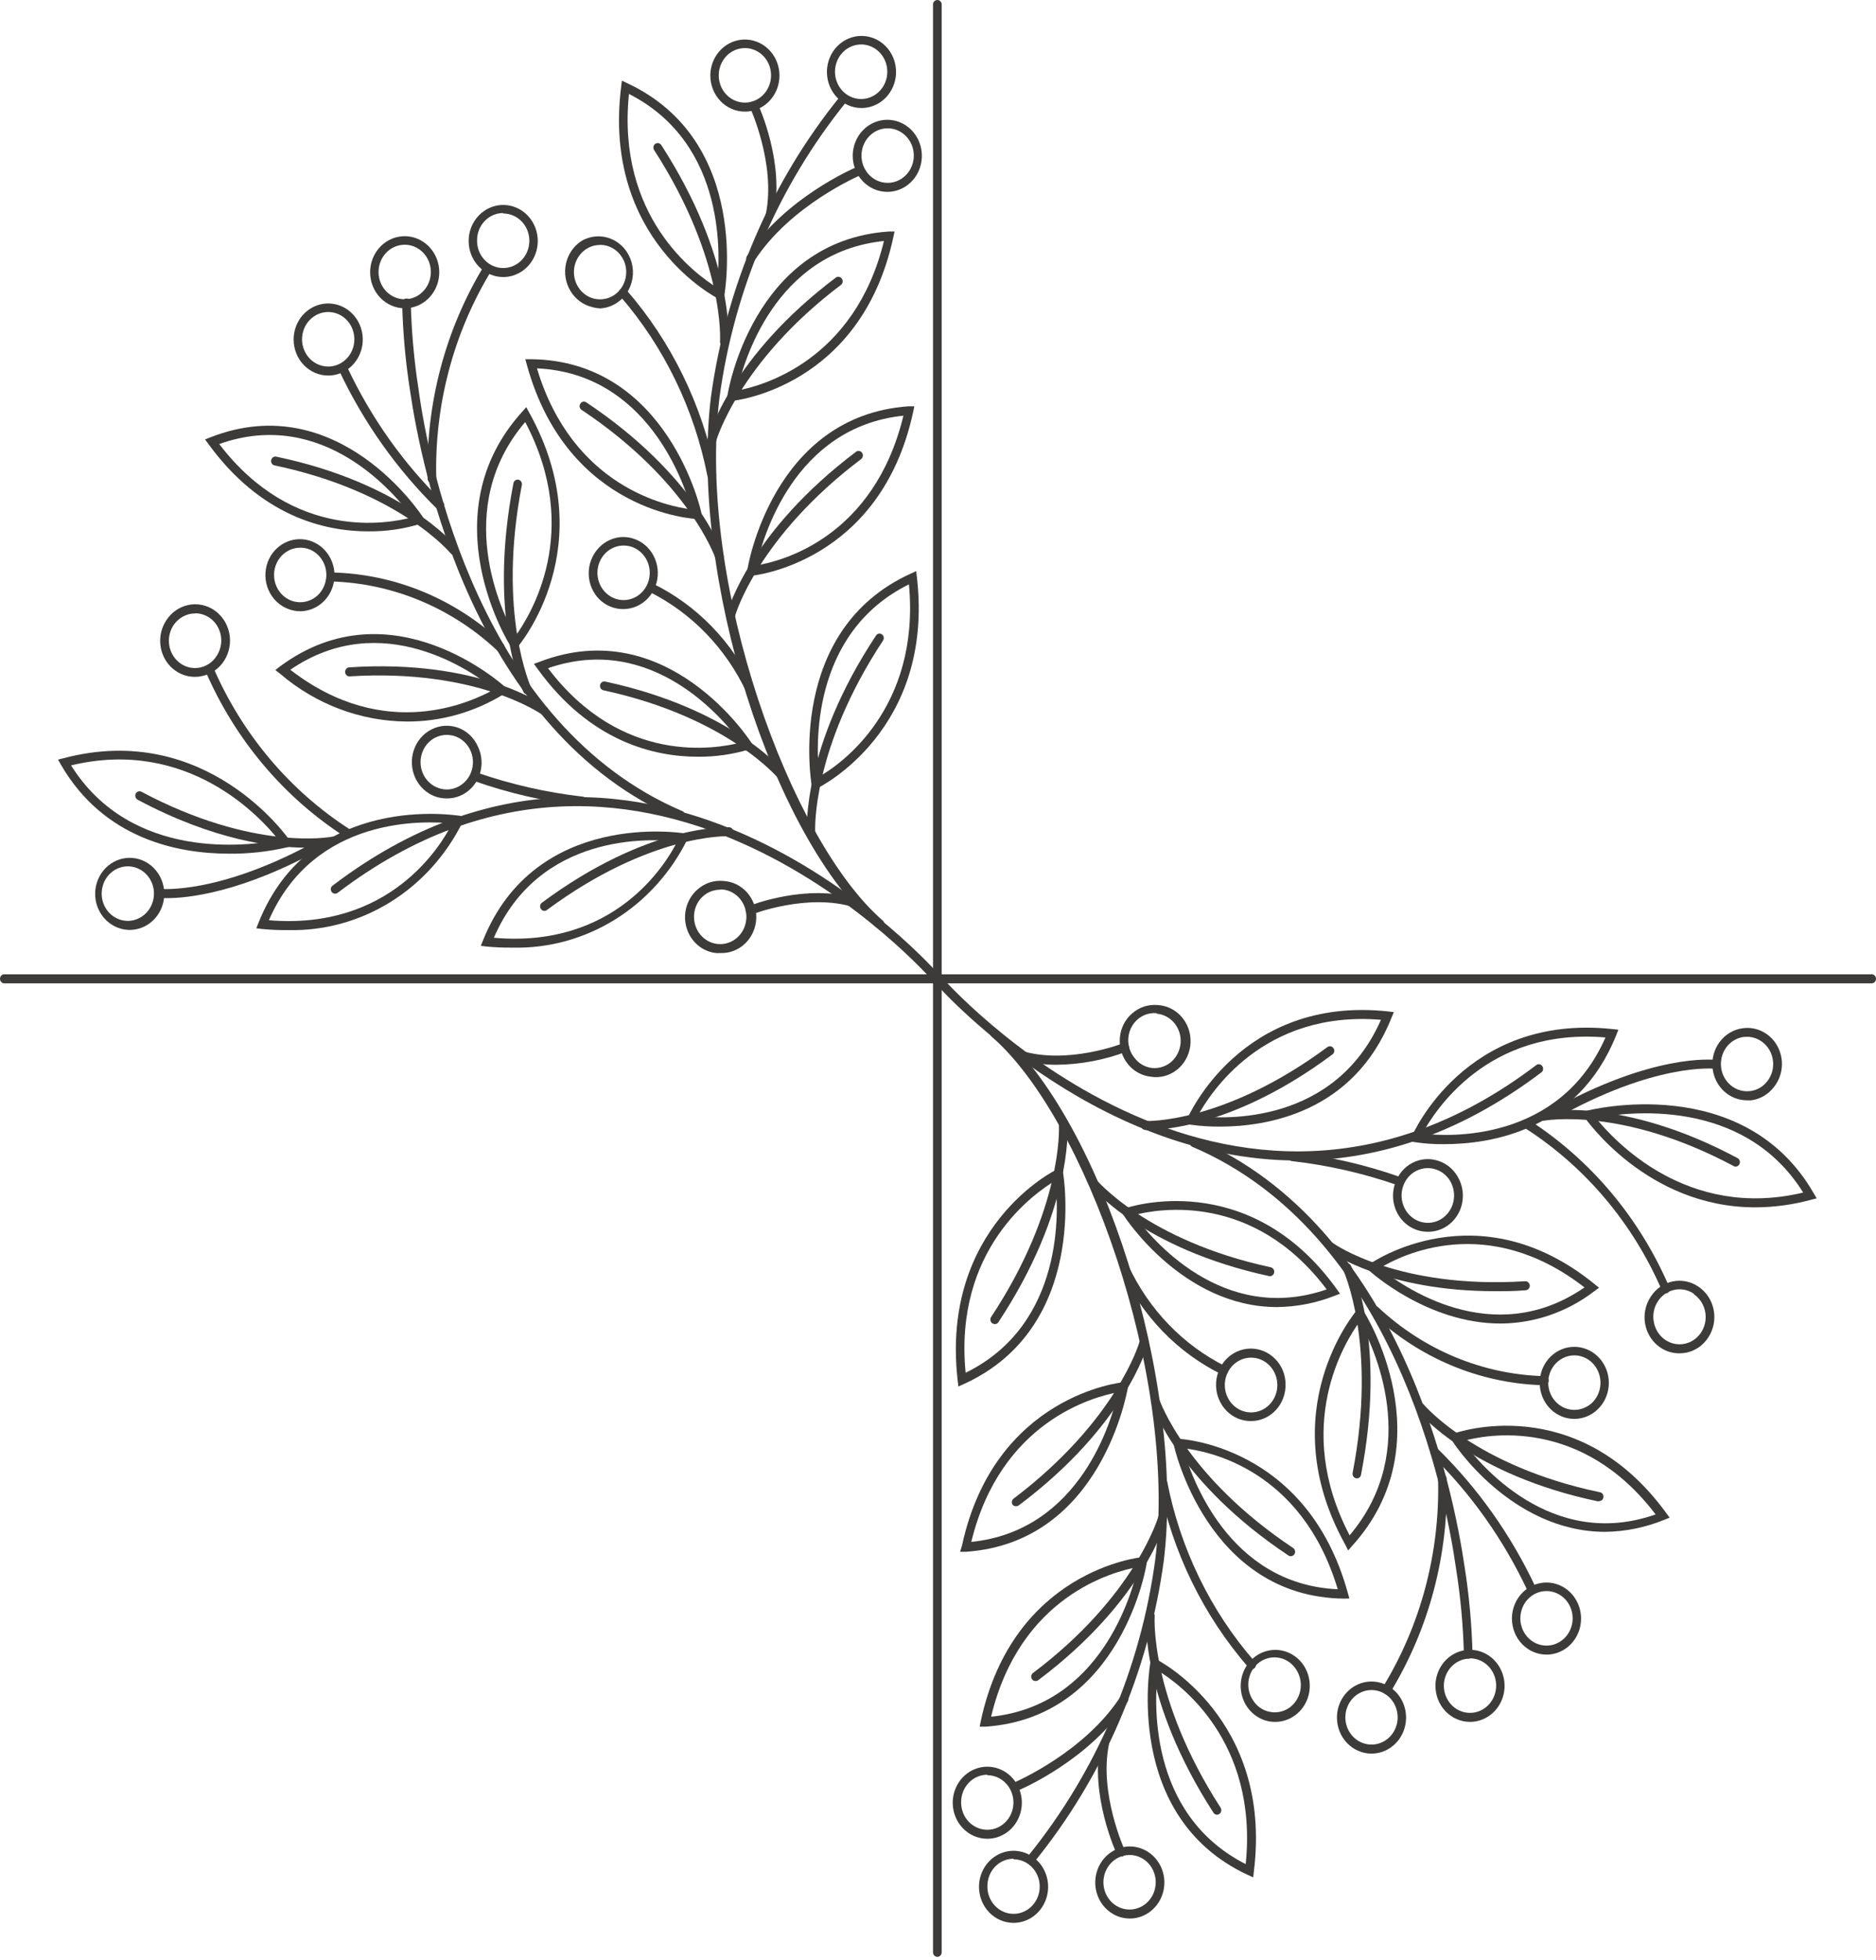 <?xml version="1.0" encoding="UTF-8"?> <svg xmlns="http://www.w3.org/2000/svg" width="518" height="541" viewBox="0 0 518 541" fill="none"> <path d="M258.803 540.133C259.118 540.134 259.421 540.006 259.647 539.776C259.873 539.547 260.003 539.235 260.012 538.907V1.464C260.04 1.283 260.031 1.099 259.985 0.923C259.937 0.747 259.855 0.584 259.741 0.444C259.627 0.305 259.486 0.193 259.327 0.116C259.168 0.04 258.994 0 258.819 0C258.645 0 258.471 0.04 258.311 0.116C258.153 0.193 258.011 0.305 257.898 0.444C257.784 0.584 257.702 0.747 257.654 0.923C257.608 1.099 257.599 1.283 257.627 1.464V538.907C257.635 539.23 257.761 539.537 257.98 539.765C258.199 539.993 258.494 540.126 258.803 540.133Z" fill="#3D3B39"></path> <path d="M1.013 271.413H516.596C516.769 271.441 516.946 271.432 517.115 271.383C517.284 271.334 517.44 271.248 517.574 271.13C517.707 271.011 517.815 270.863 517.888 270.698C517.962 270.532 518 270.351 518 270.169C518 269.986 517.962 269.806 517.888 269.639C517.815 269.474 517.707 269.326 517.574 269.208C517.44 269.09 517.284 269.003 517.115 268.955C516.946 268.905 516.769 268.896 516.596 268.926H1.013C0.731 268.974 0.473 269.125 0.288 269.353C0.102 269.581 0 269.87 0 270.169C0 270.468 0.102 270.758 0.288 270.984C0.473 271.212 0.731 271.364 1.013 271.413Z" fill="#3D3B39"></path> <path d="M258.803 271.411C259.094 271.416 259.376 271.31 259.599 271.114C259.712 271 259.8 270.863 259.862 270.713C259.922 270.561 259.955 270.399 259.955 270.235C259.955 270.071 259.922 269.909 259.862 269.758C259.8 269.608 259.712 269.471 259.599 269.356C258.836 268.427 179.437 177.837 91.83 244.454C91.701 244.546 91.591 244.665 91.507 244.804C91.425 244.942 91.368 245.097 91.344 245.258C91.321 245.419 91.329 245.585 91.369 245.743C91.409 245.902 91.48 246.049 91.576 246.178C91.767 246.436 92.044 246.609 92.352 246.658C92.66 246.706 92.975 246.63 93.231 246.443C179.119 181.153 257.054 270.086 257.817 271.013C257.944 271.153 258.097 271.26 258.268 271.328C258.438 271.398 258.622 271.426 258.803 271.411Z" fill="#3D3B39"></path> <path d="M187.964 226.282C188.201 226.278 188.43 226.2 188.623 226.058C188.816 225.917 188.964 225.717 189.046 225.486C189.108 225.339 189.14 225.18 189.142 225.019C189.143 224.858 189.113 224.698 189.055 224.549C188.995 224.401 188.907 224.266 188.797 224.154C188.685 224.041 188.553 223.953 188.409 223.895C132.773 200.12 118.427 128.729 115.565 107.407C114.352 99.618 113.639 91.752 113.433 83.864C113.461 83.684 113.451 83.5 113.405 83.323C113.357 83.147 113.275 82.984 113.161 82.845C113.048 82.705 112.907 82.594 112.748 82.517C112.589 82.44 112.415 82.401 112.24 82.401C112.065 82.401 111.892 82.44 111.732 82.517C111.573 82.594 111.432 82.705 111.319 82.845C111.205 82.984 111.122 83.147 111.076 83.323C111.028 83.5 111.019 83.684 111.048 83.864C111.249 91.876 111.971 99.863 113.21 107.771C116.392 129.424 130.706 201.943 187.487 226.183C187.64 226.248 187.802 226.282 187.964 226.282Z" fill="#3D3B39"></path> <path d="M242.996 256.324C243.173 256.324 243.348 256.283 243.509 256.202C243.667 256.122 243.808 256.006 243.918 255.86C244.118 255.604 244.213 255.277 244.183 254.948C244.153 254.62 244.001 254.316 243.76 254.103C218.311 232.119 192.417 161.258 198.653 109.828C202.724 79.719 214.852 51.413 233.643 28.157C233.71 27.914 233.704 27.657 233.628 27.417C233.552 27.178 233.408 26.968 233.217 26.814C233.025 26.661 232.792 26.571 232.551 26.556C232.311 26.541 232.07 26.602 231.863 26.731C212.778 50.336 200.453 79.064 196.298 109.629C190.349 158.472 213.126 231.057 242.233 256.159C242.463 256.3 242.73 256.358 242.996 256.324Z" fill="#3D3B39"></path> <path d="M79.585 256.722C89.49 256.954 99.257 254.28 107.773 249.004C116.289 243.726 123.21 236.06 127.747 226.88L128.351 225.421L126.856 225.155C126.441 225.155 85.884 218.325 71.379 254.701L70.774 256.225L72.364 256.425C74.765 256.651 77.175 256.751 79.585 256.722ZM124.851 227.311C121.671 233.611 107.548 256.789 74.241 254.004C86.838 225.088 117.471 226.514 124.851 227.311Z" fill="#3D3B39"></path> <path d="M141.583 261.564C151.491 261.788 161.258 259.109 169.778 253.833C178.297 248.558 185.226 240.896 189.776 231.721L190.38 230.261L188.854 229.996C188.472 229.996 147.913 223.364 133.376 259.54L132.772 261.067L134.362 261.265C136.763 261.492 139.174 261.592 141.583 261.564ZM186.977 232.317C183.796 238.618 169.671 261.796 136.367 258.844C148.804 229.962 179.501 231.356 186.977 232.317Z" fill="#3D3B39"></path> <path d="M150.332 251.417C150.574 251.422 150.81 251.339 151 251.185C179.631 229.996 201.006 230.792 201.228 230.825C201.545 230.834 201.851 230.714 202.083 230.492C202.314 230.268 202.454 229.959 202.47 229.631C202.478 229.467 202.455 229.304 202.402 229.15C202.349 228.994 202.266 228.853 202.159 228.732C202.053 228.612 201.924 228.514 201.78 228.447C201.637 228.38 201.483 228.343 201.325 228.339C200.434 228.339 178.834 227.477 149.633 249.162C149.504 249.254 149.395 249.373 149.311 249.51C149.227 249.648 149.17 249.801 149.142 249.962C149.116 250.122 149.12 250.286 149.156 250.445C149.19 250.605 149.255 250.755 149.346 250.887C149.455 251.055 149.602 251.192 149.774 251.284C149.947 251.378 150.139 251.423 150.332 251.417Z" fill="#3D3B39"></path> <path d="M224.386 218.191L225.754 217.529C226.104 217.363 258.074 201.646 253.175 159.301L252.984 157.643L251.521 158.306C216.879 174.024 224.037 216.202 224.099 216.634L224.386 218.191ZM250.979 161.29C254.161 195.478 232.148 211.029 226.199 214.345C225.341 206.753 223.528 174.887 250.979 161.29Z" fill="#3D3B39"></path> <path d="M223.973 230.792C224.131 230.784 224.284 230.742 224.427 230.671C224.568 230.6 224.695 230.497 224.799 230.375C224.903 230.252 224.982 230.107 225.031 229.952C225.08 229.794 225.099 229.63 225.087 229.466C225.087 229.266 224.004 206.818 243.822 176.809C243.911 176.676 243.972 176.527 244.004 176.368C244.036 176.212 244.039 176.049 244.011 175.89C243.982 175.732 243.925 175.58 243.841 175.444C243.757 175.31 243.648 175.192 243.52 175.101C243.392 175.01 243.25 174.946 243.098 174.912C242.947 174.878 242.791 174.877 242.639 174.905C242.487 174.935 242.342 174.994 242.212 175.082C242.082 175.169 241.97 175.284 241.883 175.416C221.523 206.187 222.796 228.703 222.796 229.631C222.82 229.943 222.953 230.233 223.17 230.448C223.388 230.662 223.675 230.785 223.973 230.792Z" fill="#3D3B39"></path> <path d="M206.062 158.903H207.59C207.939 158.903 243.122 155.356 252.124 113.774L252.474 112.149H250.884C213.188 114.769 206.349 156.947 206.349 157.377L206.062 158.903ZM249.452 114.736C241.277 148.525 215.606 154.958 208.893 156.052C210.579 148.558 219.168 117.886 249.452 114.736Z" fill="#3D3B39"></path> <path d="M201.896 170.741C202.154 170.744 202.407 170.658 202.613 170.495C202.82 170.334 202.97 170.105 203.041 169.845C203.041 169.613 209.402 148.127 237.746 126.739C237.875 126.643 237.985 126.522 238.069 126.381C238.155 126.241 238.212 126.085 238.238 125.922C238.265 125.759 238.261 125.592 238.225 125.43C238.188 125.269 238.124 125.116 238.033 124.982C237.94 124.845 237.823 124.73 237.688 124.642C237.551 124.555 237.401 124.497 237.243 124.472C237.086 124.447 236.924 124.456 236.771 124.498C236.616 124.54 236.472 124.614 236.345 124.716C207.24 146.667 201.005 168.221 200.749 169.316C200.671 169.631 200.713 169.967 200.868 170.251C201.023 170.537 201.276 170.748 201.577 170.84L201.896 170.741Z" fill="#3D3B39"></path> <path d="M200.592 110.656H202.119C202.468 110.656 237.651 107.076 246.653 65.527L247.002 63.902H245.412C207.716 66.489 200.879 108.7 200.879 109.131L200.592 110.656ZM244.076 66.522C235.996 99.681 210.23 106.611 203.518 107.805C205.203 100.245 213.825 69.606 244.076 66.522Z" fill="#3D3B39"></path> <path d="M196.522 122.893C196.78 122.895 197.032 122.809 197.24 122.647C197.447 122.485 197.598 122.257 197.666 121.997C197.666 121.765 204.03 99.847 232.308 78.559C232.517 78.348 232.646 78.066 232.672 77.764C232.698 77.463 232.618 77.161 232.448 76.916C232.278 76.671 232.029 76.496 231.746 76.427C231.463 76.357 231.166 76.396 230.909 76.536C201.802 98.355 195.631 120.372 195.377 121.301C195.289 121.622 195.325 121.966 195.48 122.258C195.635 122.55 195.896 122.767 196.204 122.859L196.522 122.893Z" fill="#3D3B39"></path> <path d="M141.871 179.761L142.921 178.6C143.144 178.334 166.651 150.779 146.101 113.84L145.306 112.381L144.224 113.608C118.267 142.224 140.725 178.103 141.044 178.434L141.871 179.761ZM145.052 116.559C160.957 146.734 146.388 169.946 142.284 175.615C138.466 168.884 124.82 140.301 144.957 116.559H145.052Z" fill="#3D3B39"></path> <path d="M145.624 191.631C145.802 191.681 145.987 191.681 146.164 191.631C146.305 191.56 146.432 191.461 146.535 191.339C146.64 191.217 146.718 191.075 146.768 190.92C146.819 190.766 146.839 190.604 146.828 190.44C146.818 190.278 146.775 190.119 146.704 189.974C146.704 189.774 137.162 169.581 144.097 133.868C144.154 133.547 144.089 133.217 143.918 132.945C143.745 132.672 143.479 132.48 143.175 132.409C143.021 132.375 142.864 132.373 142.711 132.404C142.558 132.433 142.412 132.495 142.281 132.585C142.151 132.674 142.039 132.79 141.953 132.925C141.866 133.06 141.804 133.211 141.774 133.371C134.649 170.01 144.161 190.238 144.574 191.1C144.688 191.278 144.844 191.422 145.029 191.515C145.213 191.608 145.419 191.648 145.624 191.631Z" fill="#3D3B39"></path> <path d="M63.234 235.634C68.635 235.684 74.024 235.094 79.298 233.876L80.983 233.446L79.997 231.986C79.775 231.621 57.158 198.828 17.585 209.273L16.027 209.67L16.855 211.128C28.655 231.489 48.982 235.634 63.234 235.634ZM76.88 231.887C68.863 233.446 36.322 237.888 19.621 211.262C51.908 203.502 72.046 225.686 76.88 231.788V231.887Z" fill="#3D3B39"></path> <path d="M84.581 233.976C87.04 234.023 89.499 233.846 91.929 233.446C92.1 233.435 92.269 233.388 92.422 233.305C92.575 233.222 92.71 233.106 92.816 232.966C92.922 232.824 93 232.66 93.04 232.486C93.081 232.311 93.085 232.128 93.054 231.952C93.021 231.776 92.953 231.608 92.854 231.462C92.755 231.314 92.626 231.191 92.478 231.1C92.329 231.009 92.163 230.952 91.992 230.934C91.821 230.914 91.647 230.934 91.484 230.99C91.261 230.99 70.075 235.069 38.964 218.49C38.693 218.38 38.389 218.377 38.115 218.48C37.841 218.583 37.611 218.787 37.469 219.053C37.334 219.355 37.316 219.698 37.416 220.012C37.517 220.327 37.73 220.589 38.01 220.745C59.132 232.02 75.641 233.976 84.581 233.976Z" fill="#3D3B39"></path> <path d="M192.672 208.875C197.47 208.92 202.249 208.239 206.858 206.851L208.29 206.321L207.462 204.994C207.209 204.63 184.37 169.05 148.963 182.679L147.437 183.242L148.423 184.601C162.929 204.73 180.616 208.875 192.672 208.875ZM204.505 204.962C197.888 206.686 171.709 211.395 151.318 184.436C180.139 174.455 199.988 198.761 204.505 204.962Z" fill="#3D3B39"></path> <path d="M216.114 215.473C216.4 215.486 216.682 215.391 216.909 215.207C217.121 214.968 217.24 214.654 217.24 214.329C217.24 214.002 217.121 213.69 216.909 213.45C216.336 212.721 202.213 195.676 167.094 188.116C166.942 188.084 166.785 188.082 166.632 188.114C166.479 188.145 166.333 188.206 166.203 188.295C166.072 188.384 165.961 188.5 165.874 188.634C165.787 188.769 165.726 188.919 165.695 189.078C165.662 189.237 165.662 189.4 165.691 189.561C165.721 189.719 165.78 189.871 165.866 190.006C165.951 190.142 166.062 190.258 166.191 190.35C166.32 190.441 166.465 190.504 166.617 190.537C200.908 197.931 214.938 214.876 215.096 215.042C215.216 215.198 215.372 215.321 215.55 215.397C215.729 215.473 215.924 215.498 216.114 215.473Z" fill="#3D3B39"></path> <path d="M194.006 143.286L193.688 141.726C193.688 141.296 184.431 99.548 146.641 99.15H145.051L145.496 100.776C156.82 141.726 192.129 143.253 192.48 143.253L194.006 143.286ZM148.264 101.671C178.642 103.063 188.854 133.139 190.921 140.6C184.178 139.771 158.092 134.432 148.264 101.671Z" fill="#3D3B39"></path> <path d="M198.618 154.825H199.031C199.328 154.711 199.573 154.482 199.709 154.185C199.847 153.888 199.865 153.545 199.763 153.233C199.445 152.337 192.097 131.182 161.878 111.054C161.745 110.964 161.595 110.903 161.44 110.874C161.284 110.845 161.124 110.849 160.969 110.886C160.814 110.923 160.669 110.993 160.541 111.09C160.412 111.187 160.305 111.31 160.223 111.452C160.136 111.588 160.078 111.741 160.051 111.901C160.024 112.061 160.028 112.226 160.065 112.384C160.1 112.542 160.166 112.691 160.259 112.822C160.353 112.953 160.469 113.062 160.605 113.144C190.156 132.84 197.441 153.797 197.505 153.995C197.579 154.24 197.729 154.454 197.93 154.602C198.131 154.752 198.371 154.83 198.618 154.825Z" fill="#3D3B39"></path> <path d="M112.288 199.159C121.779 199.208 131.106 196.559 139.263 191.498L140.535 190.604L139.39 189.542C139.072 189.277 108.121 161.124 77.328 183.939L76.023 184.934L77.296 185.928C87.161 194.388 99.513 199.058 112.288 199.159ZM136.622 190.206C130.674 193.521 106.593 205.325 80.159 184.867C105.512 167.491 130.737 185.564 136.622 190.338V190.206Z" fill="#3D3B39"></path> <path d="M150.172 197.368C150.365 197.368 150.556 197.32 150.728 197.228C150.899 197.136 151.047 197.001 151.158 196.837C151.251 196.705 151.314 196.555 151.349 196.397C151.385 196.238 151.389 196.072 151.362 195.913C151.336 195.753 151.279 195.598 151.195 195.461C151.111 195.324 151 195.206 150.873 195.113C150.108 194.549 132.232 181.849 96.412 184.203C96.097 184.228 95.805 184.381 95.597 184.631C95.389 184.879 95.282 185.201 95.299 185.53C95.307 185.694 95.346 185.855 95.416 186.003C95.484 186.152 95.581 186.283 95.699 186.392C95.819 186.5 95.957 186.581 96.107 186.633C96.257 186.685 96.415 186.705 96.572 186.691C131.563 184.502 149.314 197.036 149.504 197.136C149.695 197.292 149.93 197.373 150.172 197.368Z" fill="#3D3B39"></path> <path d="M101.66 146.667C106.557 146.722 111.435 146.018 116.134 144.578L117.565 144.015L116.738 142.688C116.515 142.357 93.484 106.876 58.111 120.704L56.616 121.301L57.603 122.627C72.107 142.522 89.604 146.667 101.66 146.667ZM113.811 142.788C107.194 144.578 81.047 149.42 60.528 122.561C89.317 112.314 109.263 136.521 113.811 142.788Z" fill="#3D3B39"></path> <path d="M125.456 153.133C125.733 153.147 126.005 153.052 126.219 152.869C126.439 152.633 126.561 152.318 126.561 151.989C126.561 151.662 126.439 151.346 126.219 151.111C125.615 150.381 111.428 133.404 76.277 126.043C76.124 126.01 75.968 126.009 75.814 126.039C75.662 126.07 75.515 126.132 75.386 126.221C75.256 126.31 75.144 126.426 75.056 126.56C74.969 126.695 74.908 126.845 74.877 127.004C74.846 127.163 74.845 127.327 74.874 127.486C74.904 127.646 74.962 127.797 75.048 127.933C75.134 128.068 75.245 128.185 75.374 128.276C75.503 128.367 75.647 128.431 75.799 128.463C110.155 135.658 124.247 152.537 124.406 152.703C124.528 152.866 124.69 152.991 124.875 153.066C125.059 153.143 125.26 153.166 125.456 153.133Z" fill="#3D3B39"></path> <path d="M199.701 83.102L200.019 81.543C200.019 81.112 207.653 39.033 173.17 22.951L171.708 22.255L171.516 23.913C166.205 66.19 198.014 82.272 198.333 82.439L199.701 83.102ZM173.679 25.935C200.973 39.829 198.874 71.662 197.919 79.355C192.035 75.674 170.149 59.89 173.679 25.836V25.935Z" fill="#3D3B39"></path> <path d="M200.02 95.636C200.319 95.628 200.605 95.506 200.823 95.291C201.04 95.077 201.173 94.786 201.198 94.475C201.198 93.514 202.629 71.032 182.589 40.028C182.411 39.755 182.138 39.567 181.827 39.505C181.517 39.443 181.196 39.512 180.935 39.696C180.673 39.881 180.492 40.166 180.432 40.49C180.372 40.813 180.439 41.148 180.616 41.421C200.179 71.728 198.842 94.077 198.811 94.276C198.798 94.44 198.817 94.605 198.867 94.761C198.916 94.917 198.995 95.061 199.099 95.186C199.203 95.309 199.329 95.409 199.471 95.481C199.613 95.553 199.767 95.594 199.925 95.602L200.02 95.636Z" fill="#3D3B39"></path> <path d="M237.873 29.815C239.761 29.815 241.606 29.232 243.175 28.138C244.744 27.045 245.967 25.492 246.69 23.674C247.413 21.856 247.602 19.856 247.233 17.927C246.865 15.997 245.956 14.224 244.622 12.833C243.287 11.442 241.586 10.494 239.736 10.111C237.884 9.727 235.965 9.924 234.221 10.677C232.477 11.43 230.988 12.705 229.938 14.341C228.89 15.976 228.33 17.9 228.33 19.867C228.33 22.506 229.336 25.036 231.125 26.901C232.915 28.767 235.342 29.815 237.873 29.815ZM237.873 12.274C239.297 12.293 240.684 12.752 241.858 13.59C243.034 14.429 243.944 15.612 244.476 16.989C245.008 18.366 245.138 19.876 244.849 21.329C244.559 22.783 243.864 24.115 242.851 25.157C241.837 26.2 240.55 26.907 239.151 27.19C237.754 27.472 236.307 27.317 234.993 26.745C233.68 26.172 232.557 25.208 231.767 23.972C230.978 22.736 230.557 21.285 230.557 19.801C230.557 18.804 230.747 17.817 231.116 16.897C231.485 15.977 232.025 15.143 232.705 14.443C233.386 13.743 234.193 13.19 235.081 12.818C235.968 12.446 236.917 12.261 237.873 12.274Z" fill="#3D3B39"></path> <path d="M244.999 52.96C246.887 52.96 248.732 52.377 250.301 51.283C251.871 50.191 253.094 48.637 253.816 46.819C254.539 45.001 254.727 43.001 254.359 41.072C253.991 39.142 253.082 37.369 251.748 35.978C250.413 34.587 248.712 33.639 246.861 33.256C245.01 32.872 243.091 33.069 241.347 33.822C239.603 34.575 238.114 35.85 237.065 37.486C236.016 39.121 235.456 41.045 235.456 43.012C235.456 45.651 236.462 48.181 238.252 50.046C240.041 51.912 242.469 52.96 244.999 52.96ZM244.999 35.419C246.432 35.399 247.836 35.824 249.037 36.639C250.237 37.454 251.177 38.622 251.738 39.996C252.299 41.369 252.456 42.886 252.189 44.352C251.92 45.819 251.241 47.169 250.235 48.232C249.228 49.295 247.942 50.022 246.539 50.32C245.136 50.619 243.679 50.476 242.354 49.909C241.029 49.342 239.895 48.378 239.098 47.138C238.299 45.898 237.874 44.439 237.874 42.946C237.873 40.967 238.621 39.067 239.955 37.658C241.288 36.249 243.101 35.445 244.999 35.419Z" fill="#3D3B39"></path> <path d="M111.744 85.091C113.632 85.091 115.476 84.508 117.046 83.415C118.615 82.322 119.839 80.767 120.561 78.95C121.283 77.132 121.473 75.132 121.105 73.203C120.735 71.273 119.826 69.5 118.491 68.109C117.158 66.718 115.458 65.771 113.606 65.387C111.755 65.003 109.836 65.2 108.092 65.953C106.349 66.706 104.857 67.981 103.809 69.617C102.76 71.253 102.201 73.176 102.201 75.143C102.201 77.782 103.206 80.311 104.996 82.177C106.785 84.043 109.213 85.091 111.744 85.091ZM111.744 67.55C113.172 67.55 114.567 67.991 115.756 68.818C116.943 69.645 117.869 70.821 118.415 72.197C118.961 73.572 119.105 75.085 118.827 76.545C118.547 78.006 117.86 79.347 116.849 80.399C115.84 81.453 114.553 82.169 113.153 82.459C111.752 82.75 110.301 82.601 108.98 82.031C107.662 81.461 106.533 80.496 105.74 79.259C104.947 78.021 104.523 76.565 104.523 75.077C104.523 74.088 104.709 73.11 105.073 72.197C105.436 71.283 105.967 70.453 106.638 69.754C107.308 69.055 108.105 68.501 108.98 68.123C109.857 67.745 110.796 67.55 111.744 67.55Z" fill="#3D3B39"></path> <path d="M90.623 103.66C92.51 103.66 94.355 103.077 95.925 101.984C97.495 100.891 98.717 99.337 99.44 97.52C100.162 95.702 100.351 93.702 99.983 91.772C99.615 89.843 98.706 88.07 97.371 86.678C96.036 85.287 94.336 84.34 92.485 83.957C90.633 83.572 88.715 83.769 86.971 84.522C85.227 85.275 83.737 86.55 82.689 88.186C81.64 89.822 81.079 91.745 81.079 93.713C81.079 96.351 82.086 98.881 83.876 100.747C85.665 102.612 88.093 103.66 90.623 103.66ZM90.623 86.12C92.051 86.12 93.448 86.561 94.635 87.388C95.821 88.215 96.748 89.39 97.294 90.766C97.841 92.141 97.984 93.655 97.705 95.115C97.427 96.575 96.739 97.916 95.73 98.969C94.719 100.021 93.433 100.738 92.031 101.029C90.631 101.32 89.179 101.17 87.859 100.6C86.54 100.031 85.413 99.066 84.618 97.829C83.826 96.591 83.401 95.135 83.401 93.647C83.401 91.65 84.162 89.735 85.518 88.324C86.872 86.913 88.708 86.12 90.623 86.12Z" fill="#3D3B39"></path> <path d="M207.241 72.59C207.437 72.585 207.631 72.535 207.806 72.444C207.983 72.352 208.138 72.221 208.259 72.06C218.247 56.607 237.366 48.45 237.555 48.384C237.701 48.322 237.833 48.231 237.944 48.116C238.055 48 238.142 47.862 238.202 47.711C238.262 47.56 238.292 47.398 238.289 47.234C238.288 47.071 238.255 46.909 238.192 46.759C238.135 46.609 238.051 46.472 237.944 46.355C237.838 46.239 237.709 46.146 237.568 46.081C237.425 46.016 237.273 45.981 237.118 45.978C236.964 45.975 236.81 46.004 236.665 46.063C235.838 46.395 216.657 54.585 206.255 70.667C206.081 70.941 206.019 71.274 206.078 71.596C206.137 71.918 206.315 72.203 206.573 72.392C206.774 72.518 207.005 72.587 207.241 72.59Z" fill="#3D3B39"></path> <path d="M205.681 30.809C207.569 30.809 209.413 30.226 210.983 29.133C212.552 28.04 213.775 26.486 214.497 24.669C215.22 22.851 215.409 20.851 215.041 18.921C214.671 16.991 213.763 15.219 212.429 13.828C211.094 12.437 209.394 11.489 207.543 11.105C205.692 10.721 203.772 10.918 202.029 11.671C200.285 12.424 198.794 13.699 197.745 15.335C196.697 16.971 196.137 18.894 196.137 20.862C196.137 23.5 197.142 26.03 198.932 27.896C200.722 29.761 203.149 30.809 205.681 30.809ZM205.681 13.268C207.108 13.268 208.504 13.71 209.693 14.537C210.88 15.364 211.806 16.54 212.352 17.915C212.898 19.291 213.042 20.804 212.763 22.264C212.483 23.724 211.796 25.065 210.786 26.118C209.777 27.171 208.491 27.887 207.089 28.178C205.689 28.468 204.237 28.319 202.917 27.75C201.598 27.18 200.47 26.215 199.676 24.977C198.883 23.74 198.46 22.284 198.46 20.796C198.46 18.799 199.22 16.885 200.574 15.473C201.928 14.061 203.766 13.268 205.681 13.268Z" fill="#3D3B39"></path> <path d="M212.423 60.52C212.701 60.526 212.971 60.429 213.187 60.247C213.401 60.065 213.548 59.809 213.601 59.526C216.751 44.969 209.53 29.284 209.243 28.654C209.178 28.505 209.085 28.37 208.969 28.258C208.853 28.147 208.717 28.061 208.569 28.005C208.42 27.949 208.263 27.925 208.106 27.934C207.948 27.943 207.794 27.985 207.653 28.058C207.374 28.207 207.161 28.463 207.06 28.773C206.96 29.082 206.978 29.42 207.112 29.715C207.112 29.715 214.269 45.3 211.47 59.028C211.432 59.185 211.426 59.348 211.451 59.508C211.476 59.668 211.531 59.82 211.615 59.957C211.698 60.093 211.807 60.211 211.935 60.302C212.064 60.393 212.208 60.456 212.36 60.487L212.423 60.52Z" fill="#3D3B39"></path> <path d="M198.875 263.057C200.128 263.11 201.379 262.908 202.558 262.458C203.736 262.009 204.817 261.321 205.741 260.436C207.604 258.648 208.711 256.162 208.816 253.523C208.921 250.885 208.018 248.31 206.302 246.368C204.587 244.424 202.201 243.271 199.671 243.162C198.418 243.043 197.153 243.183 195.952 243.576C194.752 243.968 193.637 244.606 192.673 245.449C191.188 246.706 190.1 248.401 189.551 250.313C189.003 252.222 189.017 254.261 189.594 256.162C190.17 258.064 191.28 259.743 192.782 260.977C194.285 262.213 196.109 262.949 198.017 263.089L198.875 263.057ZM198.875 245.516H199.512C201.42 245.7 203.182 246.666 204.409 248.2C205.637 249.736 206.234 251.715 206.065 253.706C205.983 254.692 205.716 255.652 205.279 256.53C204.841 257.409 204.243 258.189 203.516 258.826C202.789 259.465 201.948 259.946 201.044 260.245C200.138 260.545 199.186 260.654 198.24 260.569C197.293 260.484 196.372 260.206 195.529 259.751C194.687 259.295 193.938 258.67 193.326 257.913C192.715 257.155 192.253 256.28 191.965 255.335C191.679 254.392 191.572 253.398 191.654 252.412C191.732 251.428 191.997 250.468 192.433 249.592C192.871 248.716 193.471 247.939 194.199 247.306C195.506 246.181 197.149 245.571 198.844 245.581L198.875 245.516Z" fill="#3D3B39"></path> <path d="M207.081 252.445C207.217 252.481 207.358 252.481 207.493 252.445C207.493 252.445 223.017 246.343 235.9 250.455C236.05 250.501 236.204 250.516 236.358 250.499C236.512 250.483 236.66 250.434 236.798 250.357C236.933 250.281 237.053 250.176 237.15 250.05C237.247 249.926 237.32 249.781 237.364 249.626C237.454 249.31 237.421 248.97 237.271 248.678C237.123 248.387 236.871 248.167 236.568 248.068C222.922 243.724 207.304 249.859 206.667 250.124C206.52 250.179 206.384 250.265 206.27 250.376C206.155 250.486 206.062 250.619 205.997 250.767C205.931 250.915 205.895 251.075 205.89 251.238C205.886 251.401 205.911 251.563 205.967 251.716C206.065 251.936 206.222 252.123 206.42 252.251C206.618 252.382 206.847 252.448 207.081 252.445Z" fill="#3D3B39"></path> <path d="M172.185 168.121C174.717 168.096 177.135 167.023 178.905 165.138C180.678 163.254 181.659 160.713 181.634 158.074C181.608 155.436 180.579 152.917 178.771 151.069C176.964 149.223 174.526 148.2 171.996 148.227C170.731 148.249 169.484 148.533 168.326 149.063C167.168 149.592 166.123 150.356 165.251 151.31C164.37 152.255 163.678 153.373 163.216 154.598C162.752 155.824 162.528 157.134 162.554 158.452C162.581 159.768 162.858 161.068 163.37 162.273C163.882 163.477 164.62 164.563 165.538 165.469C167.342 167.213 169.725 168.165 172.185 168.121ZM172.185 150.58C174.049 150.567 175.843 151.317 177.179 152.67C178.388 153.875 179.156 155.479 179.355 157.21C179.555 158.94 179.172 160.689 178.273 162.158C177.372 163.626 176.012 164.725 174.421 165.264C172.832 165.804 171.112 165.751 169.555 165.116C167.999 164.481 166.7 163.302 165.884 161.782C165.068 160.261 164.784 158.492 165.079 156.776C165.375 155.061 166.232 153.505 167.504 152.376C168.777 151.246 170.388 150.611 172.058 150.58H172.185Z" fill="#3D3B39"></path> <path d="M207.113 191.632C207.29 191.681 207.478 191.681 207.654 191.632C207.796 191.561 207.921 191.461 208.025 191.339C208.128 191.218 208.208 191.075 208.259 190.921C208.309 190.766 208.329 190.604 208.318 190.441C208.307 190.278 208.265 190.12 208.195 189.974C202.331 177.235 192.417 167.005 180.139 161.026C179.993 160.966 179.84 160.938 179.685 160.941C179.53 160.943 179.378 160.979 179.236 161.044C179.095 161.108 178.967 161.201 178.86 161.317C178.752 161.435 178.668 161.572 178.611 161.722C178.495 162.029 178.501 162.373 178.626 162.676C178.75 162.981 178.986 163.221 179.279 163.347C190.932 169.153 200.368 178.885 206.064 190.968C206.165 191.166 206.318 191.333 206.503 191.449C206.686 191.566 206.898 191.629 207.113 191.632Z" fill="#3D3B39"></path> <path d="M82.894 168.718C84.627 168.703 86.324 168.196 87.801 167.252C89.278 166.309 90.482 164.963 91.281 163.36C92.08 161.756 92.445 159.957 92.338 158.153C92.231 156.351 91.654 154.611 90.671 153.125C89.686 151.637 88.333 150.458 86.754 149.711C85.175 148.965 83.432 148.681 81.71 148.891C79.989 149.099 78.354 149.792 76.982 150.896C75.61 152 74.552 153.473 73.922 155.157C73.469 156.384 73.253 157.693 73.287 159.009C73.322 160.322 73.606 161.617 74.123 162.816C74.642 164.017 75.382 165.098 76.303 165.996C77.224 166.895 78.308 167.596 79.49 168.056C80.577 168.486 81.73 168.71 82.894 168.718ZM82.894 151.177C83.773 151.17 84.645 151.327 85.47 151.641C87.259 152.355 88.701 153.779 89.484 155.601C90.265 157.421 90.32 159.493 89.637 161.357C89.311 162.289 88.807 163.142 88.157 163.865C87.506 164.589 86.723 165.168 85.852 165.569C84.87 166.029 83.801 166.255 82.724 166.23C81.647 166.205 80.589 165.928 79.628 165.422C78.668 164.915 77.827 164.19 77.169 163.301C76.512 162.41 76.053 161.38 75.828 160.281C75.602 159.184 75.615 158.047 75.864 156.956C76.116 155.863 76.596 154.843 77.274 153.97C77.952 153.098 78.807 152.393 79.78 151.91C80.752 151.427 81.816 151.177 82.894 151.177Z" fill="#3D3B39"></path> <path d="M138.085 179.926C138.253 179.92 138.419 179.881 138.572 179.806C138.726 179.733 138.863 179.626 138.974 179.495C139.194 179.259 139.318 178.944 139.318 178.617C139.318 178.289 139.194 177.972 138.974 177.738C125.904 165.325 108.939 158.31 91.26 158.009C90.95 158.032 90.662 158.181 90.454 158.422C90.248 158.662 90.137 158.978 90.147 159.301C90.171 159.626 90.312 159.931 90.541 160.152C90.771 160.372 91.073 160.496 91.386 160.494C108.39 160.968 124.675 167.739 137.32 179.595C137.532 179.793 137.801 179.909 138.085 179.926Z" fill="#3D3B39"></path> <path d="M165.665 85.124C167.105 85.056 168.511 84.649 169.779 83.933C171.046 83.217 172.141 82.211 172.982 80.991C173.822 79.77 174.387 78.368 174.634 76.887C174.88 75.406 174.801 73.887 174.403 72.443C174.007 70.999 173.3 69.667 172.338 68.548C171.376 67.429 170.184 66.552 168.85 65.982C167.516 65.412 166.075 65.165 164.637 65.259C163.199 65.352 161.799 65.784 160.544 66.522C159.474 67.216 158.544 68.125 157.814 69.195C157.082 70.265 156.56 71.475 156.281 72.756C155.997 74.039 155.962 75.368 156.174 76.666C156.386 77.964 156.844 79.204 157.521 80.316C158.19 81.435 159.067 82.404 160.099 83.168C161.132 83.93 162.298 84.472 163.533 84.76C164.228 84.963 164.944 85.085 165.665 85.124ZM165.665 67.583C166.89 67.575 168.099 67.893 169.174 68.509C170.247 69.124 171.153 70.015 171.804 71.098C172.312 71.932 172.656 72.863 172.813 73.836C172.972 74.81 172.942 75.807 172.726 76.769C172.306 78.716 171.163 80.409 169.546 81.477C167.914 82.534 165.949 82.879 164.075 82.439C163.153 82.223 162.282 81.819 161.512 81.25C160.742 80.681 160.089 79.957 159.589 79.123C158.899 77.989 158.515 76.684 158.476 75.342C158.436 74 158.742 72.672 159.362 71.496C159.984 70.321 160.896 69.341 162.005 68.658C163.113 67.975 164.378 67.616 165.665 67.617V67.583Z" fill="#3D3B39"></path> <path d="M196.52 132.309H196.743C196.899 132.282 197.049 132.222 197.182 132.133C197.313 132.043 197.428 131.927 197.517 131.791C197.607 131.655 197.668 131.502 197.699 131.34C197.73 131.179 197.73 131.012 197.698 130.85C193.969 111.866 185.399 94.282 172.885 79.951C172.662 79.719 172.358 79.587 172.043 79.587C171.726 79.587 171.424 79.719 171.199 79.951C170.975 80.185 170.851 80.501 170.851 80.83C170.851 81.16 170.975 81.476 171.199 81.709C183.372 95.737 191.711 112.915 195.344 131.448C195.426 131.703 195.583 131.926 195.795 132.081C196.007 132.236 196.262 132.316 196.52 132.309Z" fill="#3D3B39"></path> <path d="M35.243 256.656C35.623 256.69 36.006 256.69 36.388 256.656C38.865 256.501 41.186 255.346 42.861 253.436C44.534 251.528 45.429 249.014 45.355 246.429C45.279 243.843 44.242 241.389 42.462 239.588C40.681 237.786 38.297 236.779 35.815 236.779C33.334 236.779 30.951 237.786 29.169 239.588C27.389 241.389 26.352 243.843 26.277 246.429C26.202 249.014 27.097 251.528 28.77 253.436C30.445 255.346 32.766 256.501 35.243 256.656ZM36.102 254.136C34.685 254.303 33.254 254.026 31.987 253.346C30.72 252.667 29.675 251.609 28.982 250.311C28.291 249.011 27.983 247.527 28.099 246.046C28.214 244.566 28.747 243.154 29.631 241.988C30.515 240.823 31.709 239.956 33.066 239.498C34.422 239.039 35.878 239.008 37.249 239.41C38.621 239.811 39.849 240.627 40.776 241.756C41.705 242.884 42.292 244.272 42.464 245.746C42.574 246.733 42.498 247.732 42.239 248.688C41.978 249.644 41.541 250.537 40.95 251.315C40.359 252.095 39.627 252.744 38.794 253.228C37.963 253.713 37.048 254.021 36.102 254.136Z" fill="#3D3B39"></path> <path d="M46.151 247.903C51.622 247.903 66.796 246.544 89.509 233.81C89.74 233.628 89.902 233.364 89.963 233.07C90.024 232.774 89.98 232.466 89.842 232.201C89.704 231.935 89.478 231.731 89.206 231.625C88.935 231.519 88.636 231.517 88.363 231.622C60.784 247.073 44.339 245.348 44.179 245.348C44.023 245.326 43.866 245.336 43.714 245.379C43.563 245.424 43.422 245.498 43.3 245.6C43.176 245.704 43.076 245.831 43.003 245.976C42.93 246.122 42.886 246.28 42.875 246.443C42.853 246.606 42.862 246.77 42.904 246.928C42.945 247.086 43.019 247.233 43.116 247.36C43.215 247.487 43.338 247.594 43.476 247.669C43.616 247.745 43.768 247.79 43.924 247.803C44.665 247.888 45.407 247.921 46.151 247.903Z" fill="#3D3B39"></path> <path d="M123.357 220.38C125.348 220.403 127.295 219.774 128.927 218.585C130.558 217.395 131.792 215.706 132.456 213.749C132.867 212.503 133.035 211.184 132.954 209.868C132.872 208.553 132.54 207.269 131.977 206.089C131.449 204.888 130.695 203.809 129.761 202.914C128.826 202.021 127.732 201.33 126.538 200.883C125.344 200.447 124.078 200.261 122.814 200.335C121.551 200.41 120.314 200.743 119.173 201.316C118.034 201.888 117.012 202.69 116.169 203.673C115.327 204.657 114.677 205.805 114.259 207.05C113.842 208.296 113.663 209.615 113.735 210.931C113.806 212.249 114.125 213.539 114.675 214.727C115.223 215.916 115.992 216.979 116.936 217.858C117.88 218.738 118.981 219.414 120.177 219.849C121.201 220.213 122.276 220.393 123.357 220.38ZM123.357 202.84C124.147 202.843 124.93 202.977 125.68 203.237C127.035 203.715 128.225 204.602 129.095 205.786C129.967 206.969 130.482 208.394 130.574 209.884C130.666 211.373 130.331 212.857 129.613 214.146C128.894 215.436 127.824 216.475 126.538 217.131C125.692 217.573 124.767 217.833 123.822 217.897C122.877 217.959 121.929 217.823 121.035 217.495C119.68 217.018 118.49 216.131 117.619 214.948C116.748 213.764 116.232 212.337 116.141 210.848C116.05 209.36 116.383 207.876 117.102 206.585C117.82 205.296 118.89 204.257 120.177 203.601C121.168 203.103 122.256 202.843 123.357 202.84Z" fill="#3D3B39"></path> <path d="M160.798 222.37C161.092 222.364 161.373 222.246 161.591 222.038C161.807 221.831 161.944 221.548 161.975 221.242C161.992 221.079 161.978 220.913 161.933 220.755C161.887 220.596 161.812 220.451 161.71 220.323C161.61 220.196 161.485 220.093 161.345 220.016C161.204 219.941 161.05 219.895 160.893 219.883C150.97 218.76 141.192 216.538 131.723 213.251C131.427 213.143 131.102 213.158 130.819 213.295C130.533 213.43 130.311 213.677 130.195 213.981C130.141 214.136 130.117 214.299 130.123 214.464C130.13 214.628 130.17 214.789 130.238 214.938C130.307 215.087 130.402 215.22 130.522 215.329C130.64 215.437 130.778 215.52 130.928 215.572C140.573 218.968 150.547 221.248 160.67 222.37H160.798Z" fill="#3D3B39"></path> <path d="M121.449 140.832C121.619 140.838 121.789 140.802 121.943 140.727C122.098 140.652 122.234 140.54 122.34 140.4C122.559 140.165 122.683 139.85 122.683 139.522C122.683 139.194 122.559 138.878 122.34 138.643C111.443 127.996 102.487 115.38 95.906 101.406C95.767 101.109 95.524 100.881 95.227 100.769C94.93 100.657 94.602 100.671 94.314 100.808C94.172 100.873 94.044 100.967 93.935 101.084C93.828 101.2 93.744 101.338 93.688 101.49C93.631 101.64 93.605 101.802 93.608 101.964C93.612 102.126 93.647 102.286 93.71 102.433C100.466 116.698 109.612 129.589 120.717 140.5C120.916 140.699 121.175 140.817 121.449 140.832Z" fill="#3D3B39"></path> <path d="M138.945 76.47C140.832 76.47 142.677 75.886 144.247 74.793C145.815 73.7 147.039 72.147 147.762 70.329C148.484 68.511 148.673 66.511 148.305 64.581C147.935 62.652 147.027 60.879 145.693 59.488C144.358 58.097 142.658 57.149 140.807 56.765C138.955 56.382 137.037 56.578 135.292 57.331C133.549 58.084 132.058 59.359 131.009 60.995C129.96 62.631 129.401 64.555 129.401 66.522C129.401 69.16 130.406 71.691 132.196 73.556C133.986 75.421 136.413 76.47 138.945 76.47ZM138.945 58.929C140.372 58.929 141.768 59.37 142.957 60.197C144.143 61.024 145.07 62.2 145.616 63.575C146.161 64.951 146.305 66.464 146.027 67.924C145.748 69.384 145.061 70.725 144.051 71.778C143.041 72.831 141.754 73.548 140.353 73.838C138.952 74.128 137.501 73.98 136.181 73.41C134.862 72.84 133.734 71.875 132.94 70.638C132.148 69.4 131.723 67.944 131.723 66.456C131.707 65.456 131.881 64.463 132.236 63.534C132.591 62.606 133.121 61.76 133.793 61.047C134.466 60.334 135.267 59.768 136.151 59.381C137.037 58.995 137.986 58.796 138.945 58.796V58.929Z" fill="#3D3B39"></path> <path d="M119.379 133.371C119.695 133.338 119.984 133.176 120.186 132.921C120.388 132.668 120.488 132.341 120.461 132.012C119.942 111.745 125.248 91.779 135.697 74.679C135.824 74.4 135.848 74.083 135.764 73.786C135.681 73.491 135.496 73.237 135.245 73.073C134.994 72.91 134.694 72.848 134.403 72.9C134.111 72.951 133.847 73.112 133.662 73.353C122.965 90.931 117.538 111.435 118.075 132.244C118.115 132.568 118.272 132.866 118.514 133.075C118.756 133.285 119.064 133.39 119.379 133.371Z" fill="#3D3B39"></path> <path d="M53.882 186.823C54.545 186.826 55.208 186.749 55.854 186.591C57.087 186.331 58.259 185.819 59.301 185.085C60.344 184.351 61.237 183.409 61.93 182.313C63.33 180.094 63.828 177.384 63.312 174.78C62.795 172.179 61.308 169.896 59.179 168.437C57.048 166.977 54.448 166.459 51.952 166.997C49.454 167.535 47.265 169.083 45.865 171.305C44.89 172.81 44.327 174.562 44.24 176.376C44.152 178.189 44.544 179.994 45.369 181.593C46.195 183.191 47.424 184.523 48.925 185.446C50.426 186.368 52.139 186.844 53.882 186.823ZM53.882 169.282C55.183 169.278 56.462 169.643 57.581 170.337C58.699 171.03 59.617 172.029 60.234 173.223C60.852 174.418 61.145 175.765 61.086 177.121C61.026 178.476 60.614 179.791 59.894 180.92C59.386 181.768 58.718 182.5 57.93 183.071C57.143 183.64 56.252 184.038 55.313 184.237C54.388 184.438 53.435 184.449 52.507 184.267C51.58 184.084 50.696 183.714 49.906 183.176C48.301 182.078 47.179 180.362 46.786 178.405C46.392 176.448 46.759 174.407 47.805 172.73C48.474 171.68 49.381 170.818 50.447 170.222C51.513 169.626 52.703 169.315 53.913 169.316L53.882 169.282Z" fill="#3D3B39"></path> <path d="M95.936 231.191C96.154 231.199 96.371 231.141 96.556 231.023C96.744 230.906 96.892 230.733 96.985 230.528C97.063 230.386 97.112 230.23 97.129 230.071C97.147 229.909 97.133 229.746 97.089 229.592C97.044 229.437 96.969 229.292 96.87 229.169C96.77 229.044 96.647 228.942 96.509 228.869C79.962 218.2 66.848 202.625 58.846 184.137C58.781 183.989 58.687 183.852 58.571 183.742C58.456 183.63 58.32 183.544 58.171 183.489C58.023 183.432 57.865 183.408 57.708 183.418C57.55 183.426 57.397 183.469 57.254 183.541C56.976 183.689 56.764 183.946 56.663 184.256C56.562 184.564 56.58 184.903 56.714 185.199C64.919 204.172 78.394 220.147 95.396 231.057C95.561 231.152 95.747 231.197 95.936 231.191Z" fill="#3D3B39"></path> <path d="M358.308 320.323C379.271 320.323 402.207 313.69 425.714 295.917C425.923 295.706 426.052 295.424 426.078 295.123C426.103 294.821 426.024 294.52 425.854 294.273C425.684 294.028 425.435 293.854 425.152 293.785C424.87 293.716 424.572 293.754 424.315 293.894C338.427 359.151 260.492 270.252 259.696 269.356C259.586 269.238 259.456 269.146 259.31 269.083C259.166 269.019 259.01 268.985 258.852 268.985C258.696 268.985 258.54 269.019 258.396 269.083C258.25 269.146 258.119 269.238 258.01 269.356C257.797 269.595 257.679 269.909 257.679 270.235C257.679 270.561 257.797 270.875 258.01 271.114C258.52 271.677 301.145 320.323 358.308 320.323Z" fill="#3D3B39"></path> <path d="M405.387 457.799C405.707 457.799 406.015 457.667 406.241 457.431C406.468 457.195 406.595 456.873 406.595 456.539C406.394 448.529 405.672 440.541 404.433 432.632C401.252 410.979 386.937 338.492 330.123 314.221C329.98 314.161 329.826 314.133 329.671 314.136C329.516 314.139 329.363 314.174 329.221 314.239C329.08 314.302 328.951 314.396 328.844 314.512C328.737 314.629 328.653 314.767 328.597 314.917C328.534 315.067 328.502 315.229 328.499 315.391C328.498 315.556 328.527 315.717 328.587 315.868C328.646 316.02 328.734 316.157 328.844 316.273C328.955 316.389 329.087 316.48 329.232 316.542C384.869 340.284 399.025 411.676 402.047 432.996C403.283 440.783 404.006 448.649 404.21 456.539C404.205 456.703 404.233 456.866 404.29 457.018C404.347 457.171 404.433 457.311 404.543 457.428C404.653 457.545 404.784 457.639 404.929 457.703C405.074 457.767 405.23 457.799 405.387 457.799Z" fill="#3D3B39"></path> <path d="M284.858 514.171C285.035 514.168 285.209 514.126 285.369 514.044C285.528 513.965 285.669 513.849 285.781 513.707C304.865 490.101 317.189 461.372 321.344 430.808C327.293 381.965 304.517 309.379 275.379 284.277C275.135 284.071 274.82 283.974 274.507 284.008C274.195 284.042 273.907 284.205 273.708 284.46C273.51 284.715 273.418 285.042 273.45 285.369C273.483 285.694 273.639 285.995 273.884 286.201C299.332 308.218 325.226 379.047 318.991 430.476C314.919 460.587 302.791 488.89 283.999 512.147C283.856 512.332 283.765 512.554 283.737 512.789C283.71 513.024 283.745 513.263 283.841 513.477C283.938 513.692 284.09 513.873 284.281 514.002C284.473 514.131 284.694 514.2 284.922 514.203L284.858 514.171Z" fill="#3D3B39"></path> <path d="M398.771 315.812C411.495 315.812 435.703 312.165 446.264 285.737L446.868 284.212L445.278 284.045C404.561 279.669 390.023 313.225 389.896 313.557L389.26 315.016L390.787 315.281C393.431 315.67 396.101 315.847 398.771 315.812ZM443.306 286.367C430.581 315.216 400.107 313.823 392.727 312.894C396.099 306.793 410.573 283.548 443.401 286.367H443.306Z" fill="#3D3B39"></path> <path d="M336.773 310.972C349.496 310.972 373.704 307.323 384.233 280.895L384.869 279.371L383.279 279.171C342.561 274.795 328.023 308.385 327.865 308.717L327.26 310.174L328.755 310.44C331.413 310.806 334.092 310.983 336.773 310.972ZM381.306 281.493C368.582 310.374 338.108 308.981 330.696 308.02C334.069 301.952 348.573 278.741 381.401 281.493H381.306Z" fill="#3D3B39"></path> <path d="M317.016 311.899C321.056 311.899 341.351 310.838 367.912 291.042C368.041 290.95 368.151 290.831 368.234 290.695C368.318 290.558 368.375 290.403 368.402 290.243C368.43 290.081 368.424 289.917 368.391 289.759C368.355 289.6 368.29 289.45 368.199 289.319C368.107 289.182 367.991 289.068 367.857 288.98C367.722 288.892 367.571 288.833 367.415 288.805C367.259 288.776 367.098 288.782 366.944 288.819C366.789 288.855 366.642 288.924 366.514 289.02C337.883 310.208 316.508 309.446 316.316 309.413C316.162 309.403 316.007 309.427 315.861 309.479C315.715 309.533 315.58 309.617 315.465 309.724C315.349 309.832 315.256 309.962 315.189 310.108C315.123 310.254 315.083 310.412 315.076 310.572C315.059 310.902 315.164 311.225 315.372 311.473C315.582 311.72 315.874 311.873 316.189 311.899H317.016Z" fill="#3D3B39"></path> <path d="M264.624 382.694L266.119 382.031C300.729 366.314 293.604 324.135 293.54 323.737L293.253 322.146L291.854 322.809C291.536 322.809 259.567 338.693 264.434 381.036L264.624 382.694ZM291.409 325.86C292.3 333.586 294.08 365.452 266.629 378.914C263.32 344.827 285.588 329.375 291.409 325.86Z" fill="#3D3B39"></path> <path d="M274.709 365.484C274.906 365.484 275.099 365.432 275.272 365.333C275.443 365.236 275.59 365.094 275.695 364.921C296.022 334.15 294.782 311.634 294.782 310.706C294.782 310.541 294.75 310.379 294.687 310.229C294.623 310.079 294.53 309.944 294.412 309.835C294.295 309.724 294.156 309.642 294.007 309.593C293.856 309.542 293.697 309.526 293.541 309.544C293.382 309.553 293.227 309.594 293.084 309.666C292.94 309.737 292.81 309.838 292.704 309.961C292.599 310.084 292.515 310.229 292.462 310.384C292.41 310.54 292.388 310.706 292.396 310.871C292.396 311.071 293.51 333.519 273.66 363.528C273.487 363.803 273.423 364.135 273.483 364.458C273.543 364.78 273.72 365.065 273.978 365.252C274.196 365.399 274.45 365.48 274.709 365.484Z" fill="#3D3B39"></path> <path d="M265.103 428.321H266.726C304.421 425.735 311.26 383.523 311.419 383.091L311.674 381.534H310.148C309.798 381.534 274.583 385.115 265.613 426.663L265.103 428.321ZM308.716 384.286C307.062 391.846 298.41 422.484 268.189 425.602C276.27 392.311 302.003 385.512 308.716 384.286Z" fill="#3D3B39"></path> <path d="M280.595 415.754C280.844 415.739 281.084 415.658 281.296 415.522C310.402 393.704 316.637 372.117 316.86 371.188C316.904 371.034 316.918 370.871 316.902 370.711C316.886 370.551 316.839 370.395 316.766 370.254C316.692 370.113 316.592 369.986 316.471 369.886C316.352 369.784 316.213 369.709 316.065 369.662C315.757 369.578 315.429 369.623 315.153 369.783C314.874 369.942 314.665 370.208 314.57 370.524C314.57 370.724 308.207 392.211 279.896 413.632C279.769 413.724 279.658 413.843 279.574 413.98C279.49 414.118 279.433 414.271 279.406 414.43C279.38 414.592 279.384 414.757 279.419 414.915C279.454 415.073 279.518 415.223 279.609 415.357C279.737 415.492 279.892 415.599 280.061 415.666C280.232 415.736 280.413 415.766 280.595 415.754Z" fill="#3D3B39"></path> <path d="M270.51 476.601H272.1C309.795 474.014 316.634 431.803 316.634 431.405L316.889 429.814H315.361C315.013 429.814 279.798 433.394 270.828 474.976L270.51 476.601ZM314.217 432.532C312.532 440.093 303.91 470.731 273.659 473.849C281.644 440.523 307.377 433.759 314.217 432.532Z" fill="#3D3B39"></path> <path d="M285.969 464C286.221 464.006 286.466 463.923 286.67 463.768C315.776 441.949 321.947 419.932 322.201 419.004C322.243 418.846 322.255 418.683 322.236 418.522C322.217 418.359 322.168 418.203 322.091 418.062C322.015 417.921 321.911 417.796 321.788 417.695C321.666 417.596 321.525 417.521 321.375 417.478C321.224 417.435 321.067 417.422 320.912 417.441C320.757 417.462 320.608 417.513 320.472 417.593C320.336 417.673 320.217 417.78 320.12 417.909C320.024 418.037 319.953 418.184 319.911 418.341C319.911 418.539 313.549 440.491 285.27 461.746C285.052 461.892 284.888 462.11 284.801 462.365C284.714 462.618 284.71 462.895 284.79 463.153C284.87 463.409 285.028 463.632 285.242 463.785C285.454 463.939 285.711 464.014 285.969 464Z" fill="#3D3B39"></path> <path d="M372.241 427.956L373.322 426.73C399.279 398.113 376.821 362.268 376.502 361.904L375.644 360.577L374.658 361.638C374.403 361.937 350.927 389.459 371.477 426.397L372.241 427.956ZM375.421 364.755C379.143 371.386 392.789 400.036 372.654 423.778C356.876 393.603 371.317 370.392 375.453 364.755H375.421Z" fill="#3D3B39"></path> <path d="M374.657 408.062C374.93 408.065 375.196 407.967 375.405 407.784C375.616 407.601 375.756 407.347 375.802 407.066C382.927 370.591 373.415 350.198 373.003 349.335C372.853 349.051 372.605 348.838 372.309 348.738C372.013 348.64 371.691 348.664 371.413 348.806C371.271 348.877 371.145 348.976 371.042 349.098C370.937 349.22 370.858 349.363 370.808 349.517C370.758 349.671 370.737 349.834 370.748 349.997C370.759 350.16 370.801 350.318 370.871 350.464C370.871 350.662 380.414 370.857 373.479 406.569C373.422 406.89 373.486 407.221 373.659 407.493C373.831 407.765 374.098 407.957 374.402 408.028L374.657 408.062Z" fill="#3D3B39"></path> <path d="M484.658 333.253C489.854 333.235 495.027 332.532 500.055 331.165L501.613 330.767L500.786 329.341C481.35 295.651 438.756 306.428 438.279 306.56L436.593 306.992L437.643 308.583C437.834 308.749 454.661 333.253 484.658 333.253ZM497.891 329.175C465.731 336.834 445.596 314.685 440.633 308.583C448.776 306.992 481.318 302.582 497.891 329.175Z" fill="#3D3B39"></path> <path d="M479.22 322.013C479.443 322.01 479.662 321.944 479.853 321.821C480.043 321.697 480.198 321.525 480.301 321.317C480.372 321.172 480.413 321.012 480.424 320.849C480.435 320.688 480.415 320.524 480.365 320.369C480.314 320.215 480.235 320.074 480.131 319.95C480.027 319.829 479.901 319.729 479.761 319.659C447.95 302.647 426.573 306.726 425.683 306.926C425.53 306.957 425.385 307.021 425.255 307.111C425.125 307.202 425.015 307.318 424.929 307.454C424.843 307.59 424.784 307.743 424.755 307.901C424.726 308.062 424.728 308.225 424.76 308.386C424.829 308.702 425.013 308.98 425.274 309.16C425.535 309.34 425.853 309.406 426.16 309.347C426.383 309.347 447.569 305.268 478.679 321.847C478.844 321.948 479.029 322.005 479.22 322.013Z" fill="#3D3B39"></path> <path d="M352.613 360.776C358.05 360.723 363.435 359.667 368.518 357.658L370.014 357.095L369.06 355.769C344.66 321.847 311.038 333.386 310.784 333.486L309.352 334.016L310.178 335.343C310.369 335.642 326.497 360.776 352.613 360.776ZM366.324 355.901C337.472 365.85 317.622 341.578 313.137 335.377C319.754 333.653 346.03 328.944 366.324 355.901Z" fill="#3D3B39"></path> <path d="M350.64 352.254C350.911 352.254 351.175 352.16 351.389 351.985C351.601 351.811 351.752 351.566 351.818 351.292C351.882 350.968 351.822 350.628 351.65 350.348C351.478 350.069 351.206 349.872 350.894 349.8C316.572 342.405 302.542 325.461 302.416 325.295C302.211 325.044 301.92 324.885 301.605 324.854C301.29 324.823 300.975 324.922 300.729 325.13C300.617 325.244 300.527 325.381 300.466 325.532C300.404 325.682 300.374 325.845 300.374 326.009C300.374 326.172 300.404 326.335 300.466 326.485C300.527 326.636 300.617 326.773 300.729 326.887C301.302 327.617 315.425 344.694 350.545 352.254H350.64Z" fill="#3D3B39"></path> <path d="M372.59 441.22L372.145 439.629C360.819 398.644 325.51 397.118 325.161 397.118H323.76L324.078 398.644C324.078 399.075 333.335 440.822 371.094 441.254L372.59 441.22ZM326.687 399.739C333.494 400.468 359.42 405.441 369.377 438.668C338.934 437.274 328.754 407.133 326.687 399.739Z" fill="#3D3B39"></path> <path d="M356.4 429.548C356.601 429.548 356.798 429.495 356.976 429.398C357.152 429.299 357.304 429.157 357.417 428.984C357.503 428.847 357.563 428.691 357.59 428.528C357.619 428.366 357.615 428.198 357.579 428.037C357.543 427.877 357.476 427.724 357.382 427.592C357.291 427.458 357.172 427.345 357.035 427.26C327.515 407.597 320.199 386.54 320.135 386.342C320.028 386.032 319.806 385.779 319.521 385.635C319.236 385.493 318.909 385.473 318.609 385.579C318.459 385.632 318.321 385.714 318.201 385.822C318.083 385.932 317.986 386.065 317.919 386.213C317.851 386.362 317.811 386.523 317.805 386.687C317.798 386.852 317.822 387.016 317.877 387.17C318.163 388.067 325.543 409.255 355.763 429.349C355.951 429.48 356.172 429.549 356.4 429.548Z" fill="#3D3B39"></path> <path d="M414.295 365.319C423.625 365.287 432.705 362.164 440.22 356.399L441.524 355.438L440.252 354.41C407.997 328.181 378.572 348.64 378.286 348.839L377.013 349.733L378.158 350.795C378.381 350.995 394.127 365.319 414.295 365.319ZM437.485 355.371C412.036 372.879 386.843 354.775 380.99 350.032C386.906 346.418 410.668 334.547 437.485 355.338V355.371Z" fill="#3D3B39"></path> <path d="M412.831 356.399C415.535 356.399 418.334 356.399 421.292 356.134C421.607 356.109 421.9 355.956 422.108 355.708C422.317 355.46 422.423 355.136 422.406 354.808C422.374 354.482 422.224 354.182 421.988 353.967C421.752 353.751 421.447 353.637 421.133 353.646C386.142 355.869 368.359 343.335 368.2 343.202C368.074 343.107 367.93 343.038 367.778 343.004C367.624 342.967 367.467 342.962 367.314 342.989C367.161 343.017 367.012 343.077 366.88 343.165C366.749 343.252 366.636 343.366 366.546 343.5C366.454 343.635 366.389 343.788 366.353 343.949C366.318 344.11 366.314 344.277 366.34 344.44C366.367 344.604 366.424 344.76 366.508 344.901C366.592 345.041 366.704 345.162 366.833 345.257C367.469 345.721 382.61 356.399 412.831 356.399Z" fill="#3D3B39"></path> <path d="M443.242 422.817C448.818 422.745 454.336 421.621 459.529 419.5L461.024 418.904L460.038 417.578C435.289 383.622 401.825 395.527 401.507 395.66L400.075 396.189L400.903 397.516C401.093 398.113 417.253 422.817 443.242 422.817ZM457.143 418.008C428.323 428.156 408.378 403.948 403.861 397.782C410.445 395.892 436.625 391.017 457.143 418.008Z" fill="#3D3B39"></path> <path d="M441.459 414.328C441.613 414.343 441.769 414.328 441.917 414.279C442.066 414.231 442.204 414.155 442.323 414.052C442.443 413.948 442.542 413.821 442.614 413.678C442.687 413.535 442.732 413.379 442.746 413.218C442.761 413.056 442.745 412.893 442.7 412.74C442.654 412.585 442.58 412.44 442.481 412.316C442.382 412.192 442.26 412.088 442.123 412.013C441.986 411.936 441.835 411.89 441.681 411.874C407.422 404.68 393.234 387.8 393.075 387.635C392.965 387.519 392.834 387.425 392.689 387.362C392.545 387.298 392.389 387.265 392.232 387.265C392.075 387.265 391.92 387.298 391.774 387.362C391.63 387.425 391.499 387.519 391.389 387.635C391.169 387.871 391.047 388.186 391.047 388.514C391.047 388.842 391.169 389.158 391.389 389.393C391.993 390.089 406.181 407.067 441.331 414.428L441.459 414.328Z" fill="#3D3B39"></path> <path d="M346.031 518.183L346.221 516.525C351.439 474.38 319.628 458.164 319.31 458.032L317.909 457.335L317.624 458.893C317.624 459.325 309.989 501.404 344.472 517.486L346.031 518.183ZM319.724 461.117C325.609 464.697 347.462 480.415 343.962 514.535C316.605 500.609 318.769 468.775 319.724 461.117Z" fill="#3D3B39"></path> <path d="M336.04 500.907C336.278 500.89 336.508 500.809 336.709 500.674C336.965 500.487 337.143 500.202 337.203 499.879C337.261 499.557 337.199 499.224 337.026 498.951C317.463 468.643 318.8 446.326 318.83 446.094C318.844 445.931 318.825 445.765 318.776 445.609C318.726 445.453 318.647 445.309 318.544 445.185C318.439 445.062 318.313 444.961 318.17 444.889C318.029 444.817 317.875 444.776 317.717 444.767C317.562 444.749 317.405 444.764 317.255 444.813C317.104 444.859 316.966 444.939 316.846 445.045C316.728 445.15 316.631 445.28 316.561 445.427C316.492 445.573 316.453 445.733 316.444 445.896C316.444 446.857 315.013 469.338 335.055 500.343C335.161 500.515 335.306 500.656 335.478 500.756C335.651 500.853 335.843 500.906 336.04 500.907Z" fill="#3D3B39"></path> <path d="M279.863 530.75C281.751 530.75 283.596 530.166 285.165 529.073C286.736 527.981 287.957 526.426 288.68 524.608C289.403 522.79 289.592 520.791 289.223 518.861C288.855 516.931 287.946 515.158 286.612 513.767C285.277 512.377 283.576 511.429 281.725 511.045C279.874 510.661 277.955 510.858 276.211 511.611C274.467 512.364 272.978 513.64 271.929 515.275C270.88 516.911 270.32 518.833 270.32 520.801C270.32 523.441 271.326 525.971 273.115 527.836C274.905 529.702 277.332 530.75 279.863 530.75ZM279.863 513.208C281.292 513.208 282.688 513.65 283.875 514.476C285.062 515.305 285.989 516.48 286.535 517.856C287.082 519.23 287.224 520.743 286.946 522.205C286.667 523.664 285.979 525.005 284.97 526.058C283.959 527.11 282.674 527.828 281.272 528.118C279.872 528.408 278.42 528.26 277.1 527.689C275.781 527.119 274.652 526.155 273.859 524.917C273.066 523.68 272.642 522.224 272.642 520.735C272.622 519.733 272.793 518.736 273.146 517.805C273.499 516.872 274.028 516.022 274.7 515.306C275.373 514.589 276.176 514.019 277.063 513.631C277.949 513.242 278.901 513.042 279.863 513.042V513.208Z" fill="#3D3B39"></path> <path d="M272.61 507.538C274.497 507.538 276.341 506.955 277.912 505.862C279.48 504.769 280.704 503.215 281.426 501.397C282.149 499.579 282.337 497.58 281.97 495.651C281.602 493.72 280.691 491.947 279.358 490.557C278.023 489.165 276.323 488.218 274.471 487.835C272.621 487.451 270.701 487.648 268.958 488.4C267.214 489.153 265.724 490.428 264.674 492.063C263.626 493.7 263.066 495.624 263.066 497.59C263.066 500.229 264.072 502.759 265.861 504.625C267.651 506.49 270.078 507.538 272.61 507.538ZM272.61 489.998C274.038 489.998 275.435 490.438 276.622 491.267C277.808 492.093 278.734 493.268 279.28 494.644C279.828 496.019 279.97 497.532 279.692 498.993C279.414 500.453 278.725 501.795 277.716 502.847C276.706 503.9 275.419 504.616 274.018 504.907C272.618 505.197 271.166 505.048 269.846 504.479C268.527 503.908 267.399 502.944 266.605 501.706C265.812 500.468 265.388 499.013 265.388 497.525C265.372 496.524 265.546 495.532 265.902 494.603C266.256 493.675 266.786 492.829 267.459 492.115C268.13 491.404 268.931 490.836 269.816 490.45C270.701 490.063 271.651 489.865 272.61 489.865V489.998Z" fill="#3D3B39"></path> <path d="M405.896 475.275C407.784 475.275 409.629 474.691 411.198 473.598C412.767 472.505 413.991 470.951 414.713 469.133C415.435 467.315 415.624 465.315 415.256 463.385C414.888 461.456 413.979 459.683 412.644 458.293C411.31 456.901 409.609 455.954 407.758 455.571C405.907 455.185 403.988 455.384 402.244 456.136C400.5 456.889 399.01 458.165 397.961 459.799C396.913 461.436 396.353 463.36 396.353 465.326C396.353 467.965 397.358 470.495 399.148 472.361C400.938 474.226 403.365 475.275 405.896 475.275ZM405.896 457.734C407.324 457.734 408.721 458.174 409.908 459.003C411.096 459.829 412.021 461.004 412.568 462.381C413.114 463.755 413.257 465.268 412.978 466.729C412.7 468.189 412.012 469.529 411.002 470.583C409.992 471.636 408.705 472.353 407.305 472.643C405.904 472.933 404.452 472.784 403.133 472.215C401.813 471.644 400.685 470.68 399.892 469.442C399.098 468.204 398.675 466.749 398.675 465.26C398.692 463.275 399.46 461.378 400.813 459.98C402.165 458.584 403.992 457.799 405.896 457.799V457.734Z" fill="#3D3B39"></path> <path d="M427.017 456.705C428.904 456.705 430.749 456.121 432.319 455.029C433.889 453.936 435.111 452.382 435.834 450.565C436.556 448.747 436.745 446.747 436.377 444.817C436.008 442.888 435.099 441.115 433.765 439.724C432.43 438.332 430.73 437.385 428.879 437.001C427.027 436.618 425.109 436.814 423.365 437.567C421.621 438.32 420.131 439.595 419.082 441.231C418.034 442.866 417.474 444.79 417.474 446.758C417.474 449.396 418.48 451.927 420.269 453.792C422.058 455.657 424.486 456.705 427.017 456.705ZM427.017 439.164C428.445 439.164 429.841 439.606 431.029 440.433C432.216 441.26 433.142 442.436 433.688 443.811C434.235 445.186 434.378 446.7 434.099 448.16C433.82 449.619 433.133 450.962 432.123 452.013C431.113 453.067 429.826 453.783 428.426 454.074C427.025 454.365 425.573 454.215 424.254 453.645C422.934 453.076 421.807 452.111 421.013 450.873C420.22 449.635 419.796 448.179 419.796 446.691C419.796 444.696 420.557 442.78 421.911 441.369C423.265 439.957 425.102 439.164 427.017 439.164Z" fill="#3D3B39"></path> <path d="M280.53 494.275C280.677 494.309 280.829 494.309 280.976 494.275C281.803 493.943 300.984 485.754 311.354 469.703C311.442 469.569 311.504 469.418 311.534 469.257C311.566 469.098 311.567 468.933 311.537 468.773C311.507 468.614 311.449 468.461 311.362 468.325C311.276 468.188 311.165 468.072 311.036 467.98C310.907 467.889 310.76 467.824 310.609 467.791C310.455 467.758 310.296 467.757 310.143 467.788C309.989 467.819 309.844 467.882 309.712 467.971C309.581 468.06 309.47 468.176 309.382 468.311C299.393 483.73 280.275 491.888 280.085 491.987C279.815 492.082 279.586 492.275 279.442 492.532C279.3 492.789 279.251 493.092 279.305 493.384C279.36 493.676 279.513 493.936 279.739 494.119C279.964 494.301 280.245 494.392 280.53 494.374V494.275Z" fill="#3D3B39"></path> <path d="M311.96 529.556C313.847 529.556 315.691 528.973 317.262 527.879C318.83 526.785 320.054 525.233 320.777 523.415C321.499 521.597 321.688 519.597 321.32 517.667C320.95 515.738 320.041 513.965 318.707 512.573C317.373 511.183 315.673 510.235 313.821 509.851C311.971 509.467 310.051 509.664 308.308 510.418C306.564 511.171 305.073 512.446 304.024 514.081C302.976 515.718 302.416 517.64 302.416 519.608C302.416 522.247 303.421 524.777 305.211 526.643C307.001 528.507 309.428 529.556 311.96 529.556ZM311.96 512.015C313.384 512.027 314.775 512.48 315.954 513.316C317.132 514.151 318.048 515.33 318.584 516.707C319.122 518.083 319.256 519.594 318.97 521.051C318.685 522.506 317.991 523.841 316.979 524.887C315.968 525.934 314.68 526.644 313.281 526.929C311.883 527.213 310.433 527.06 309.118 526.49C307.802 525.918 306.678 524.952 305.888 523.716C305.097 522.48 304.675 521.028 304.675 519.542C304.675 518.548 304.863 517.564 305.23 516.645C305.597 515.727 306.135 514.895 306.812 514.196C307.49 513.495 308.293 512.943 309.177 512.568C310.06 512.194 311.006 512.006 311.96 512.015Z" fill="#3D3B39"></path> <path d="M309.48 512.413C309.656 512.459 309.842 512.459 310.02 512.413C310.298 512.263 310.51 512.008 310.613 511.697C310.713 511.389 310.694 511.051 310.561 510.755C310.561 510.589 303.404 495.171 306.203 481.443C306.24 481.283 306.245 481.117 306.219 480.956C306.192 480.794 306.133 480.64 306.046 480.503C305.96 480.366 305.847 480.249 305.715 480.16C305.583 480.071 305.435 480.01 305.281 479.983C305.128 479.949 304.971 479.947 304.818 479.977C304.664 480.007 304.517 480.069 304.389 480.158C304.258 480.248 304.145 480.364 304.058 480.498C303.971 480.634 303.911 480.785 303.88 480.944C300.891 495.502 308.112 511.186 308.397 511.849C308.517 512.031 308.679 512.179 308.869 512.278C309.058 512.376 309.268 512.422 309.48 512.413Z" fill="#3D3B39"></path> <path d="M318.797 297.309C321.329 297.419 323.798 296.476 325.663 294.688C327.526 292.901 328.633 290.414 328.739 287.775C328.844 285.138 327.939 282.564 326.225 280.621C324.51 278.676 322.124 277.524 319.594 277.414C318.337 277.299 317.073 277.446 315.871 277.844C314.671 278.243 313.556 278.884 312.595 279.735C311.639 280.552 310.848 281.559 310.27 282.697C309.69 283.837 309.334 285.084 309.223 286.367C309.105 287.676 309.238 288.998 309.613 290.254C309.987 291.51 310.599 292.676 311.41 293.684C312.221 294.693 313.214 295.523 314.335 296.129C315.456 296.734 316.68 297.101 317.939 297.209L318.797 297.309ZM319.402 279.801C321.309 279.97 323.071 280.921 324.306 282.444C325.54 283.967 326.145 285.938 325.987 287.925C325.815 289.919 324.903 291.765 323.442 293.064C321.97 294.344 320.071 294.964 318.162 294.788C317.208 294.692 316.281 294.395 315.439 293.916C314.598 293.438 313.857 292.788 313.263 292.004C312.33 290.87 311.745 289.471 311.581 287.988C311.417 286.504 311.682 285.003 312.341 283.678C313.001 282.352 314.027 281.263 315.284 280.548C316.542 279.833 317.976 279.527 319.402 279.669V279.801Z" fill="#3D3B39"></path> <path d="M291.952 293.894C298.463 293.802 304.914 292.58 311.039 290.28C311.324 290.155 311.551 289.918 311.67 289.62C311.789 289.322 311.791 288.988 311.675 288.689C311.561 288.376 311.333 288.124 311.04 287.987C310.748 287.85 310.415 287.841 310.117 287.958C310.117 287.958 294.625 294.06 281.742 289.949C281.584 289.872 281.415 289.833 281.242 289.831C281.068 289.83 280.898 289.868 280.739 289.942C280.582 290.015 280.442 290.123 280.328 290.258C280.212 290.392 280.128 290.552 280.077 290.723C280.027 290.895 280.013 291.077 280.034 291.255C280.058 291.434 280.116 291.605 280.207 291.758C280.299 291.911 280.42 292.041 280.564 292.142C280.708 292.241 280.871 292.308 281.041 292.336C284.584 293.416 288.262 293.941 291.952 293.894Z" fill="#3D3B39"></path> <path d="M345.426 392.244C346.701 392.244 347.963 391.98 349.138 391.463C350.313 390.946 351.376 390.19 352.265 389.237C353.155 388.286 353.852 387.158 354.316 385.92C354.781 384.682 355.003 383.359 354.969 382.031C354.957 380.72 354.692 379.423 354.19 378.221C353.688 377.02 352.957 375.935 352.043 375.035C351.134 374.122 350.062 373.405 348.888 372.925C347.713 372.444 346.46 372.211 345.198 372.235C343.936 372.26 342.692 372.543 341.536 373.068C340.38 373.595 339.335 374.353 338.459 375.299C337.584 376.247 336.897 377.365 336.435 378.588C335.975 379.813 335.749 381.119 335.774 382.435C335.797 383.749 336.069 385.047 336.574 386.252C337.078 387.456 337.806 388.547 338.714 389.459C340.515 391.269 342.924 392.268 345.426 392.244ZM345.426 374.736C347.297 374.73 349.097 375.479 350.452 376.826C351.671 378.037 352.448 379.653 352.647 381.397C352.848 383.14 352.459 384.903 351.55 386.381C350.641 387.857 349.265 388.96 347.662 389.495C346.058 390.031 344.325 389.969 342.76 389.319C341.195 388.668 339.897 387.47 339.086 385.931C338.277 384.392 338.007 382.606 338.322 380.882C338.637 379.156 339.518 377.6 340.815 376.479C342.111 375.357 343.741 374.742 345.426 374.736Z" fill="#3D3B39"></path> <path d="M337.917 379.544C338.194 379.538 338.46 379.433 338.673 379.248C338.883 379.061 339.026 378.805 339.08 378.521C339.131 378.239 339.089 377.946 338.959 377.691C338.827 377.435 338.618 377.236 338.362 377.123C326.689 371.283 317.251 361.502 311.578 349.369C311.423 349.082 311.169 348.867 310.867 348.769C310.566 348.67 310.24 348.696 309.956 348.839C309.682 348.995 309.477 349.252 309.382 349.561C309.288 349.871 309.311 350.205 309.447 350.497C315.31 363.235 325.224 373.465 337.503 379.445C337.634 379.509 337.773 379.543 337.917 379.544Z" fill="#3D3B39"></path> <path d="M434.717 391.648C437.099 391.639 439.392 390.703 441.145 389.023C442.899 387.343 443.987 385.039 444.194 382.564C444.402 380.091 443.714 377.626 442.266 375.655C440.819 373.682 438.716 372.346 436.371 371.907C434.026 371.47 431.609 371.961 429.594 373.286C427.58 374.611 426.114 376.674 425.483 379.069C424.854 381.463 425.106 384.017 426.191 386.229C427.275 388.44 429.114 390.147 431.345 391.016C432.423 391.437 433.565 391.651 434.717 391.648ZM434.717 374.106C435.588 374.107 436.45 374.276 437.261 374.603C439.05 375.316 440.496 376.739 441.282 378.558C442.069 380.379 442.133 382.45 441.46 384.319C441.134 385.246 440.63 386.094 439.979 386.813C439.328 387.531 438.545 388.104 437.675 388.496C436.693 388.958 435.624 389.183 434.547 389.157C433.471 389.132 432.413 388.856 431.452 388.349C430.491 387.842 429.651 387.117 428.993 386.229C428.335 385.339 427.876 384.308 427.65 383.21C427.425 382.111 427.438 380.976 427.688 379.883C427.938 378.792 428.42 377.771 429.098 376.899C429.775 376.025 430.631 375.322 431.604 374.839C432.576 374.355 433.64 374.104 434.717 374.106Z" fill="#3D3B39"></path> <path d="M425.555 382.33H426.477C426.792 382.313 427.089 382.167 427.302 381.926C427.516 381.685 427.631 381.364 427.623 381.036C427.618 380.871 427.583 380.711 427.518 380.562C427.453 380.412 427.36 380.277 427.244 380.167C427.129 380.055 426.993 379.968 426.844 379.913C426.696 379.858 426.539 379.834 426.382 379.843C409.375 379.394 393.082 372.619 380.447 360.744C380.206 360.581 379.915 360.512 379.63 360.554C379.345 360.594 379.083 360.739 378.891 360.963C378.7 361.187 378.591 361.475 378.584 361.775C378.577 362.075 378.675 362.367 378.858 362.599C391.691 374.733 408.239 381.724 425.555 382.33Z" fill="#3D3B39"></path> <path d="M352.01 475.275C353.736 475.293 355.433 474.824 356.921 473.919C358.411 473.013 359.638 471.701 360.47 470.127C361.301 468.552 361.709 466.771 361.648 464.974C361.586 463.177 361.059 461.432 360.122 459.921C359.272 458.562 358.118 457.44 356.757 456.653C355.396 455.864 353.873 455.436 352.316 455.402C350.76 455.37 349.221 455.735 347.83 456.464C346.441 457.195 345.243 458.268 344.342 459.59C343.441 460.914 342.865 462.445 342.663 464.054C342.459 465.662 342.637 467.298 343.18 468.819C343.723 470.339 344.614 471.697 345.777 472.777C346.938 473.856 348.335 474.622 349.847 475.01C350.556 475.182 351.283 475.271 352.01 475.275ZM358.086 461.117C359.098 462.806 359.428 464.845 359.005 466.789C358.582 468.733 357.44 470.425 355.827 471.495C354.206 472.549 352.252 472.895 350.388 472.456C349.46 472.248 348.581 471.847 347.806 471.278C347.029 470.708 346.372 469.981 345.87 469.14C345.341 468.304 344.976 467.367 344.799 466.381C344.621 465.396 344.633 464.384 344.837 463.404C345.039 462.424 345.428 461.497 345.978 460.676C346.529 459.855 347.232 459.157 348.045 458.622C348.858 458.088 349.767 457.729 350.715 457.564C351.662 457.402 352.634 457.436 353.568 457.668C354.504 457.901 355.385 458.324 356.161 458.918C356.936 459.51 357.591 460.257 358.086 461.117Z" fill="#3D3B39"></path> <path d="M345.616 460.751C345.771 460.755 345.926 460.725 346.068 460.662C346.211 460.599 346.339 460.504 346.443 460.386C346.556 460.273 346.646 460.135 346.707 459.983C346.768 459.833 346.799 459.67 346.799 459.508C346.799 459.343 346.768 459.181 346.707 459.031C346.646 458.879 346.556 458.743 346.443 458.628C334.233 444.623 325.879 427.438 322.268 408.889C322.206 408.565 322.024 408.281 321.762 408.094C321.501 407.909 321.18 407.836 320.868 407.894C320.563 407.967 320.297 408.159 320.124 408.431C319.953 408.703 319.888 409.034 319.945 409.354C323.687 428.342 332.256 445.934 344.758 460.286C344.863 460.421 344.993 460.533 345.141 460.612C345.289 460.691 345.451 460.739 345.616 460.751Z" fill="#3D3B39"></path> <path d="M482.4 303.709H483.545C484.792 303.546 485.996 303.129 487.087 302.481C488.179 301.832 489.137 300.964 489.907 299.93C491.108 298.381 491.835 296.494 491.996 294.51C492.156 292.525 491.742 290.537 490.807 288.802C489.871 287.067 488.458 285.663 486.749 284.775C485.041 283.885 483.115 283.55 481.222 283.815C479.978 283.971 478.775 284.385 477.684 285.028C476.592 285.671 475.633 286.531 474.86 287.56C474.078 288.596 473.501 289.783 473.163 291.051C472.824 292.321 472.731 293.648 472.888 294.955C473.169 297.375 474.293 299.605 476.046 301.219C477.799 302.833 480.06 303.719 482.4 303.709ZM482.4 286.169C484.162 286.179 485.86 286.857 487.177 288.077C488.495 289.297 489.34 290.977 489.557 292.8C489.673 293.78 489.601 294.775 489.344 295.726C489.088 296.676 488.652 297.565 488.062 298.338C487.483 299.119 486.76 299.771 485.935 300.255C485.11 300.739 484.199 301.046 483.258 301.156C482.316 301.274 481.361 301.196 480.448 300.929C479.534 300.663 478.68 300.21 477.935 299.599C477.189 298.988 476.566 298.229 476.101 297.367C475.636 296.505 475.339 295.557 475.226 294.574C475.114 293.593 475.187 292.596 475.444 291.645C475.7 290.692 476.134 289.802 476.72 289.025C477.306 288.247 478.034 287.597 478.861 287.113C479.688 286.629 480.599 286.319 481.541 286.201H482.4V286.169Z" fill="#3D3B39"></path> <path d="M428.735 308.882C428.924 308.926 429.12 308.926 429.309 308.882C456.92 293.232 473.27 294.989 473.461 294.989C473.614 295.012 473.77 295.003 473.919 294.962C474.069 294.92 474.209 294.847 474.33 294.748C474.452 294.649 474.554 294.526 474.628 294.385C474.703 294.242 474.75 294.088 474.765 293.927C474.788 293.764 474.778 293.597 474.736 293.437C474.695 293.277 474.623 293.128 474.525 292.999C474.427 292.868 474.305 292.759 474.166 292.68C474.027 292.601 473.874 292.551 473.716 292.535C473.047 292.535 456.474 290.646 428.131 306.528C427.855 306.689 427.651 306.955 427.562 307.273C427.473 307.588 427.506 307.928 427.654 308.218C427.764 308.418 427.921 308.584 428.111 308.7C428.301 308.816 428.516 308.878 428.735 308.882Z" fill="#3D3B39"></path> <path d="M394.285 339.985C395.923 340.003 397.537 339.581 398.973 338.76C400.409 337.939 401.618 336.747 402.484 335.297C403.35 333.85 403.843 332.193 403.917 330.487C403.992 328.783 403.643 327.085 402.906 325.561C402.352 324.375 401.578 323.316 400.627 322.444C399.677 321.574 398.57 320.908 397.371 320.488C396.179 320.054 394.916 319.873 393.656 319.954C392.397 320.033 391.164 320.373 390.031 320.954C388.898 321.532 387.886 322.341 387.055 323.332C386.223 324.322 385.589 325.474 385.188 326.721C384.676 328.23 384.521 329.845 384.736 331.43C384.95 333.015 385.529 334.522 386.422 335.824C387.315 337.125 388.496 338.184 389.865 338.908C391.234 339.633 392.75 340.002 394.285 339.985ZM396.607 322.842C397.511 323.156 398.344 323.656 399.06 324.31C399.775 324.966 400.359 325.763 400.774 326.655C401.601 328.447 401.727 330.506 401.124 332.391C400.509 334.291 399.194 335.858 397.47 336.747C395.746 337.636 393.754 337.775 391.931 337.133C390.109 336.491 388.606 335.12 387.753 333.324C386.9 331.528 386.767 329.451 387.382 327.551C387.687 326.607 388.168 325.735 388.798 324.986C389.428 324.237 390.194 323.627 391.052 323.187C391.91 322.75 392.843 322.494 393.796 322.434C394.75 322.375 395.705 322.514 396.607 322.842Z" fill="#3D3B39"></path> <path d="M386.301 327.319C386.538 327.303 386.766 327.217 386.958 327.069C387.15 326.922 387.297 326.721 387.382 326.489C387.485 326.178 387.465 325.835 387.328 325.538C387.192 325.24 386.948 325.011 386.651 324.898C377.005 321.493 367.031 319.191 356.907 318.034C356.752 318.019 356.598 318.036 356.448 318.083C356.3 318.131 356.163 318.209 356.042 318.31C355.923 318.414 355.824 318.542 355.752 318.684C355.679 318.827 355.633 318.983 355.62 319.145C355.605 319.306 355.622 319.469 355.666 319.623C355.713 319.778 355.787 319.922 355.886 320.047C355.984 320.171 356.106 320.274 356.243 320.35C356.38 320.426 356.53 320.472 356.685 320.488C366.607 321.609 376.385 323.833 385.855 327.119C385.982 327.229 386.137 327.298 386.301 327.319Z" fill="#3D3B39"></path> <path d="M422.884 439.661C423.041 439.696 423.203 439.696 423.361 439.661C423.651 439.524 423.877 439.274 423.99 438.962C424.103 438.652 424.095 438.308 423.965 438.004C417.234 423.687 408.073 410.757 396.927 399.838C396.817 399.721 396.686 399.627 396.541 399.563C396.396 399.499 396.24 399.467 396.083 399.467C395.926 399.467 395.771 399.499 395.626 399.563C395.482 399.627 395.35 399.721 395.24 399.838C395.028 400.077 394.91 400.39 394.91 400.717C394.91 401.043 395.028 401.355 395.24 401.594C406.13 412.248 415.085 424.863 421.675 438.833C421.759 439.091 421.924 439.313 422.143 439.463C422.362 439.614 422.622 439.684 422.884 439.661Z" fill="#3D3B39"></path> <path d="M378.7 484.029C380.587 484.029 382.432 483.444 384.001 482.352C385.571 481.259 386.794 479.705 387.516 477.888C388.239 476.07 388.428 474.069 388.059 472.14C387.691 470.211 386.782 468.438 385.448 467.046C384.113 465.655 382.413 464.707 380.562 464.324C378.71 463.94 376.792 464.137 375.048 464.89C373.304 465.643 371.813 466.917 370.764 468.554C369.716 470.19 369.156 472.113 369.156 474.081C369.156 476.719 370.161 479.25 371.951 481.116C373.741 482.98 376.168 484.029 378.7 484.029ZM378.7 466.487C380.128 466.487 381.523 466.929 382.711 467.755C383.899 468.583 384.825 469.759 385.371 471.133C385.917 472.509 386.06 474.023 385.782 475.483C385.503 476.943 384.816 478.284 383.806 479.338C382.795 480.389 381.509 481.107 380.108 481.397C378.708 481.688 377.256 481.539 375.936 480.968C374.616 480.399 373.489 479.433 372.695 478.197C371.903 476.959 371.479 475.504 371.479 474.014C371.479 472.018 372.239 470.103 373.593 468.691C374.947 467.28 376.785 466.487 378.7 466.487Z" fill="#3D3B39"></path> <path d="M382.863 467.748C383.067 467.741 383.265 467.683 383.442 467.577C383.619 467.475 383.77 467.328 383.882 467.151C394.637 449.527 400.057 428.939 399.437 408.062C399.403 407.736 399.247 407.438 399.002 407.232C398.757 407.027 398.445 406.932 398.133 406.967C397.82 407.003 397.534 407.166 397.338 407.42C397.141 407.675 397.049 408.001 397.082 408.326C397.597 428.593 392.292 448.558 381.845 465.658C381.764 465.795 381.71 465.948 381.684 466.108C381.66 466.267 381.665 466.429 381.7 466.587C381.735 466.744 381.801 466.892 381.891 467.023C381.981 467.154 382.096 467.265 382.227 467.35C382.391 467.552 382.615 467.692 382.863 467.748Z" fill="#3D3B39"></path> <path d="M463.726 373.543C464.388 373.541 465.048 373.474 465.698 373.343C466.934 373.079 468.107 372.561 469.15 371.822C470.193 371.082 471.085 370.134 471.774 369.032C472.473 367.936 472.957 366.705 473.196 365.412C473.435 364.118 473.426 362.789 473.169 361.499C472.911 360.209 472.411 358.986 471.696 357.9C470.982 356.815 470.067 355.887 469.006 355.173C467.954 354.443 466.773 353.94 465.533 353.69C464.292 353.44 463.016 353.45 461.78 353.719C460.543 353.986 459.369 354.509 458.327 355.253C457.285 355.998 456.395 356.951 455.709 358.058C454.743 359.561 454.188 361.311 454.105 363.12C454.022 364.928 454.414 366.726 455.239 368.318C456.063 369.912 457.29 371.24 458.785 372.161C460.281 373.081 461.989 373.559 463.726 373.543ZM467.702 357.228C468.701 357.908 469.522 358.835 470.093 359.926C470.665 361.017 470.968 362.24 470.975 363.483C470.983 364.725 470.695 365.952 470.138 367.05C469.58 368.149 468.77 369.088 467.78 369.78C466.79 370.473 465.65 370.899 464.464 371.021C463.277 371.143 462.079 370.958 460.978 370.479C459.877 370.002 458.907 369.247 458.154 368.283C457.401 367.317 456.889 366.175 456.664 364.954C456.467 363.984 456.458 362.981 456.638 362.009C456.819 361.035 457.184 360.108 457.714 359.283C458.76 357.613 460.4 356.445 462.273 356.035C464.146 355.624 466.099 356.006 467.702 357.095V357.228Z" fill="#3D3B39"></path> <path d="M459.847 356.929C460.014 356.979 460.19 356.979 460.356 356.929C460.5 356.861 460.629 356.765 460.736 356.645C460.843 356.523 460.926 356.381 460.979 356.227C461.033 356.073 461.056 355.908 461.047 355.744C461.038 355.58 460.998 355.418 460.929 355.271C452.767 336.274 439.34 320.257 422.375 309.28C422.092 309.128 421.763 309.098 421.459 309.198C421.155 309.296 420.901 309.517 420.752 309.81C420.615 310.107 420.59 310.446 420.686 310.76C420.779 311.074 420.986 311.34 421.261 311.501C437.805 322.15 450.912 337.718 458.893 356.2C458.979 356.397 459.111 356.566 459.279 356.694C459.446 356.823 459.642 356.904 459.847 356.929Z" fill="#3D3B39"></path> </svg> 
